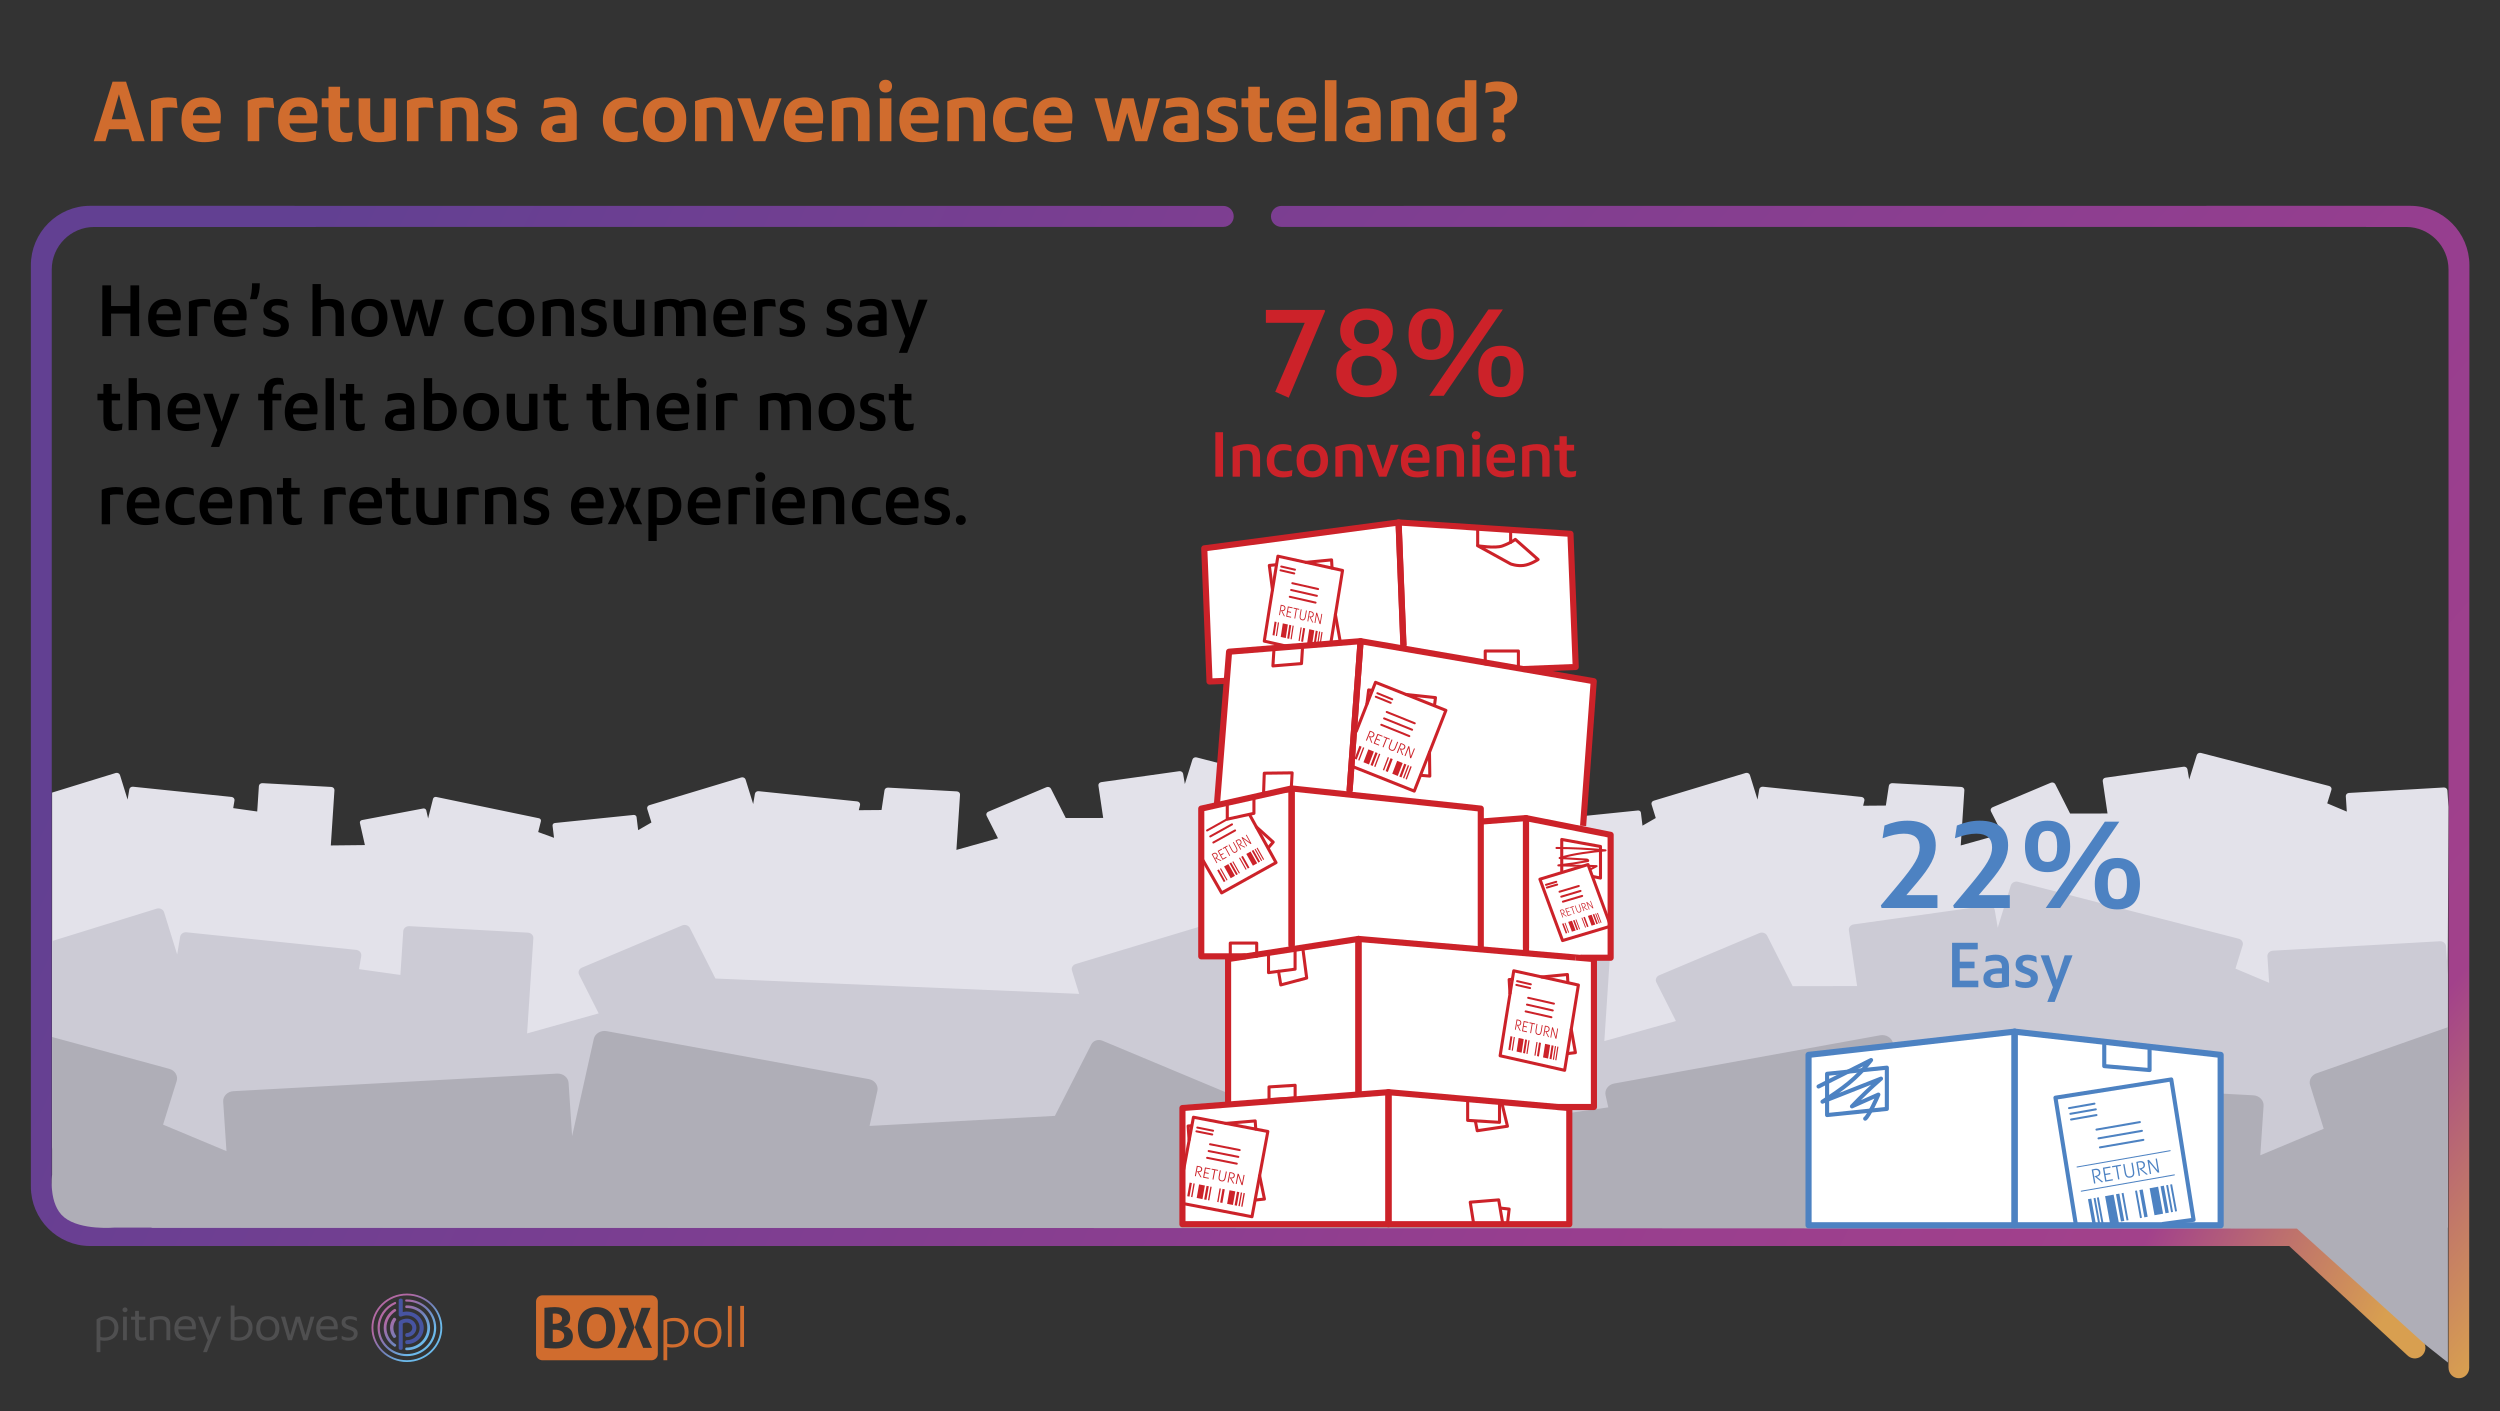 <?xml version="1.0" encoding="utf-8"?>
<!-- Generator: Adobe Illustrator 24.3.0, SVG Export Plug-In . SVG Version: 6.00 Build 0)  -->
<svg version="1.1" xmlns="http://www.w3.org/2000/svg" xmlns:xlink="http://www.w3.org/1999/xlink" x="0px" y="0px"
	 viewBox="0 0 2444.92 1380.13" style="enable-background:new 0 0 2444.92 1380.13;" xml:space="preserve">
<rect x="0" y="0" width="2444.92" height="1380.13" fill="#333333" stroke="none"/>
<style type="text/css">
	.st0{fill:url(#SVGID_1_);}
	.st1{fill:url(#SVGID_2_);}
	.st2{fill:url(#pb_outer_1_);}
	.st3{fill:#4754A1;}
	.st4{fill:#4F4F50;}
	.st5{fill:#D06C2E;}
	.st6{fill:#E3E2EA;}
	.st7{fill:#CCCBD5;}
	.st8{fill:#AFAEB7;}
	.st9{fill:#FFFFFF;}
	.st10{fill:#CC2229;}
	.st11{fill:#4D82C2;}
	.st12{fill:none;stroke:#4D82C2;stroke-width:6;stroke-linejoin:round;stroke-miterlimit:10;}
	.st13{fill:none;stroke:#CC2229;stroke-width:6;stroke-linejoin:round;stroke-miterlimit:10;}
	.st14{fill:none;stroke:#4D82C2;stroke-width:4;stroke-linecap:round;stroke-linejoin:round;stroke-miterlimit:10;}
	.st15{fill:none;stroke:#CC2229;stroke-width:3;stroke-linecap:round;stroke-linejoin:round;stroke-miterlimit:10;}
	.st16{fill:none;stroke:#CC2229;stroke-width:2;stroke-linecap:round;stroke-linejoin:round;stroke-miterlimit:10;}
	.st17{fill:none;stroke:#4D82C2;stroke-width:4;stroke-linejoin:round;stroke-miterlimit:10;}
	.st18{fill:none;stroke:#4D82C2;stroke-linecap:round;stroke-linejoin:round;stroke-miterlimit:10;}
	.st19{fill:none;stroke:#4D82C2;stroke-width:2;stroke-linecap:round;stroke-linejoin:round;stroke-miterlimit:10;}
</style>
<g id="Reference">
</g>
<g id="Frame">
	<linearGradient id="SVGID_1_" gradientUnits="userSpaceOnUse" x1="1393.303" y1="-116.857" x2="2684.852" y2="1038.352">
		<stop  offset="0" style="stop-color:#624092"/>
		<stop  offset="0.058" style="stop-color:#7B3E91"/>
		<stop  offset="0.574" style="stop-color:#973E8F"/>
		<stop  offset="0.847" style="stop-color:#A2418B"/>
		<stop  offset="1" style="stop-color:#D89F50"/>
	</linearGradient>
	<path class="st0" d="M1253.17,221.91c-5.65,0-10.22-4.6-10.22-10.27s4.58-10.27,10.22-10.27l1103.93-0.09
		c31.84,0,57.89,26.16,57.89,58.14l-0.21,1078.4l0.01-0.09c0,5.6-4.52,10.14-10.09,10.14s-10.09-4.54-10.09-10.14l-0.03-0.01
		l-0.01-1074.19c0-22.86-18.62-41.56-41.38-41.56L1253.17,221.91z"/>
	<linearGradient id="SVGID_2_" gradientUnits="userSpaceOnUse" x1="86.082" y1="445.517" x2="2240.155" y2="1479.765">
		<stop  offset="0.044" style="stop-color:#624092"/>
		<stop  offset="0.349" style="stop-color:#7B3E91"/>
		<stop  offset="0.675" style="stop-color:#973E8F"/>
		<stop  offset="0.898" style="stop-color:#A2418B"/>
		<stop  offset="1" style="stop-color:#D89F50"/>
	</linearGradient>
	<path class="st1" d="M91.99,221.98c-22.76,0-41.38,18.7-41.38,41.56v892.76c0,22.86,18.62,41.56,41.38,41.56l2149.64,0.93
		c0,0,2.84,0,4.03,0.5c1.28,0.54,3.14,2.35,3.14,2.35l119.41,108.39c4.43,3.65,5.07,10.22,1.43,14.67
		c-3.64,4.45-10.18,5.09-14.61,1.44l-113.28-104.78l-3.04-2.81h-7.41H88.08c-31.84,0-57.89-26.16-57.89-58.14V259.42
		c0-31.98,26.05-58.14,57.89-58.14l1108.24,0.09c5.65,0,10.22,4.6,10.22,10.27s-4.58,10.27-10.22,10.27L91.99,221.98z"/>
	<g id="Logo_3_">
		<g id="Symbol_3_">
			<linearGradient id="pb_outer_1_" gradientUnits="userSpaceOnUse" x1="373.843" y1="1274.476" x2="421.999" y2="1322.631">
				<stop  offset="0.2" style="stop-color:#B269A4"/>
				<stop  offset="0.5" style="stop-color:#737EB7"/>
				<stop  offset="0.8" style="stop-color:#6CBAEB"/>
			</linearGradient>
			<path id="pb_outer_3_" class="st2" d="M397.92,1265.08c-19.12,0-34.62,14.99-34.62,33.47c0,18.49,15.51,33.47,34.62,33.47
				c19.12,0,34.62-14.99,34.62-33.47C432.54,1280.07,417.04,1265.08,397.92,1265.08z M397.92,1330.24
				c-18.09,0-32.77-14.19-32.77-31.69c0-17.5,14.68-31.69,32.77-31.69c18.1,0,32.78,14.19,32.78,31.69
				C430.7,1316.05,416.02,1330.24,397.92,1330.24z M386.44,1273.21c-0.12,0-0.25,0.03-0.39,0.09
				c-10.03,4.42-16.81,14.14-16.81,25.25c0,15.29,12.87,27.73,28.68,27.73c15.82,0,28.69-12.44,28.69-27.73
				c0-15.29-12.87-27.73-28.69-27.73c-0.24,0-0.47,0-0.71,0.01c-0.57,0-0.92,0.4-0.92,1.05c0,0.65,0.35,1.05,0.91,1.05
				c0.21,0,0.43-0.01,0.71-0.01c14.63,0,26.52,11.51,26.52,25.64c0,14.15-11.9,25.64-26.52,25.64c-14.63,0-26.52-11.49-26.52-25.64
				c0-10.03,6.1-19.2,15.56-23.35c0.51-0.23,0.65-0.74,0.38-1.32C387.13,1273.45,386.82,1273.21,386.44,1273.21z M386.1,1280.03
				c-0.21,0-0.42,0.06-0.62,0.19c-6.41,4.07-10.24,10.93-10.24,18.33c0,7.41,3.83,14.26,10.24,18.33c0.2,0.13,0.41,0.19,0.62,0.19
				c0.4,0,0.78-0.24,1.08-0.68c0.45-0.66,0.38-1.29-0.17-1.68l-0.04-0.02c-5.65-3.59-9.03-9.63-9.03-16.16
				c0-6.52,3.38-12.56,9.03-16.15c0.29-0.19,0.46-0.44,0.5-0.74c0.04-0.29-0.07-0.63-0.29-0.96
				C386.88,1280.27,386.5,1280.03,386.1,1280.03z M397.44,1317.86c-0.31,0-0.58,0.11-0.78,0.29c-0.24,0.23-0.36,0.59-0.36,1.02
				c0,0.8,0.44,1.3,1.14,1.3c0.16,0.01,0.32,0.01,0.48,0.01c12.5,0,22.67-9.84,22.67-21.92s-10.17-21.92-22.67-21.92
				c-0.17,0-0.32,0-0.48,0c-0.71,0-1.14,0.5-1.14,1.31c0,0.8,0.44,1.3,1.14,1.3c0.16-0.01,0.32-0.01,0.48-0.01
				c11.01,0,19.97,8.66,19.97,19.31c0,10.65-8.96,19.31-19.97,19.31C397.76,1317.86,397.6,1317.86,397.44,1317.86z M384.54,1289.26
				c0.52-0.68,1.35-0.73,2.16-0.15c0.82,0.59,1,1.37,0.48,2.04c-1.56,2.11-2.46,4.65-2.44,7.44c-0.02,2.79,0.88,5.33,2.44,7.44
				c0.52,0.68,0.34,1.46-0.48,2.05c-0.82,0.58-1.65,0.53-2.17-0.14c-1.97-2.65-3.12-5.84-3.1-9.35
				C381.41,1295.09,382.56,1291.9,384.54,1289.26z"/>
			<path id="pb_inner_3_" class="st3" d="M397.98,1307.52c-1.06,0-1.68-0.76-1.68-1.92c0-1.16,0.62-1.92,1.68-1.92
				c2.99-0.22,5.25-2.44,5.25-5.13c0-2.83-2.52-5.14-5.63-5.14c-1.54,0-2.81,0.38-3.74,1.13v23.87c0,1.15-0.81,1.71-1.97,1.71
				c-1.19,0-1.98-0.56-1.98-1.71v-23.53c0-0.06-0.02-1.48,0.02-1.74c0.08-0.61,0.64-1.25,1.61-1.84c1.7-1.04,4.38-1.71,6.4-1.71
				c5.03-0.04,9.28,3.94,9.28,8.97C407.21,1303.39,403.19,1307.5,397.98,1307.52z M397.98,1314.51c-1.06,0-1.68-0.76-1.68-1.92
				c0-1.16,0.62-1.91,1.68-1.91c6.88-0.04,12.43-5.43,12.43-12.12c0-6.86-5.79-12.13-12.39-12.13c-3.26,0-3.24,0.48-5.77,1.13
				c-1.33,0.38-2.34-0.53-2.34-1.7v-14.26c0-1.01,0.76-1.63,1.98-1.63c1.22,0,1.97,0.62,1.97,1.63v11.55
				c1.35-0.33,2.71-0.49,4.07-0.49c6.65,0,12.6,3.85,15.17,9.73C417.66,1302.77,409.82,1314.47,397.98,1314.51z"/>
		</g>
		<path id="Wordmark_3_" class="st4" d="M334.16,1309.54c1.51,1.04,4.06,1.68,6.73,1.68c5.55,0,8.87-2.76,8.87-7.23
			c0-3.53-1.92-5.33-7.1-7c-3.45-1.08-4.9-2.12-4.9-3.74c0-2.07,1.83-3.11,4.49-3.11c2.39,0,4.67,0.58,6.72,1.81v-3.11
			c-1.35-1-4.21-1.72-6.64-1.72c-5.13,0-8.26,2.3-8.26,6.23c0,3.02,1.83,5.15,6.22,6.54c4.2,1.31,5.79,2.17,5.79,4.38
			c0,2.39-1.96,3.88-5.18,3.88c-2.57,0-5.28-0.72-6.73-1.76V1309.54z M313.15,1296.99c0.42-4.2,2.74-6.81,6.91-6.81
			c4.25,0,6.39,2.26,6.53,6.81H313.15z M329.72,1306.51c-1.88,0.91-4.86,1.53-7.75,1.53c-5.8,0-8.73-2.65-8.97-8.03h17.19
			c0.05-0.63,0.14-1.89,0.14-2.39c0-6.5-3.41-10.52-9.99-10.52c-7.39,0-11.11,5.24-11.11,12.1c0,7.72,4.2,12.01,12.28,12.01
			c3.21,0,6.29-0.55,8.21-1.63V1306.51z M300.57,1310.67l6.88-23.02h-3.69l-4.95,18.1l-5.51-18.1h-4.11l-5.46,18.31l-4.91-18.31
			h-4.02l6.86,23.02h3.88l5.7-18.28l5.46,18.28H300.57z M261.89,1308.04c-4.76,0-7.42-3.52-7.42-8.84c0-5.41,2.66-8.93,7.42-8.93
			c4.76,0,7.43,3.52,7.43,8.85C269.31,1304.53,266.6,1308.04,261.89,1308.04z M261.89,1311.22c7.57,0,11.35-5.34,11.35-12.06
			c0-6.77-3.27-12.05-11.35-12.05c-7.56,0-11.35,5.33-11.35,12.05C250.54,1305.93,253.82,1311.22,261.89,1311.22z M229.36,1291.49
			c1.68-0.86,3.41-1.22,5.64-1.22c5.14,0,8.08,3.29,8.08,8.17c0,6.18-3.51,9.61-9.62,9.61c-1.68,0-2.84-0.17-4.1-0.62V1291.49z
			 M225.62,1309.99c2.28,0.73,4.76,1.23,7.51,1.23c8.64,0,13.86-4.65,13.86-12.83c0-7.04-4.48-11.28-11.63-11.28
			c-2.09,0-4.06,0.36-6.01,1.18v-11.51h-3.74V1309.99z M202.34,1322.36l4.53-11.69l9.47-23.02h-4.1l-7.23,18.82l-7.1-18.82h-4.24
			l9.48,23.02l-4.58,11.69H202.34z M174.42,1296.99c0.42-4.2,2.76-6.81,6.91-6.81c4.25,0,6.39,2.26,6.53,6.81H174.42z
			 M190.99,1306.51c-1.87,0.91-4.85,1.53-7.75,1.53c-5.79,0-8.73-2.65-8.96-8.03h17.18c0.04-0.63,0.13-1.89,0.13-2.39
			c0-6.5-3.4-10.52-9.98-10.52c-7.38,0-11.11,5.24-11.11,12.1c0,7.72,4.19,12.01,12.28,12.01c3.22,0,6.3-0.55,8.21-1.63V1306.51z
			 M166.49,1310.67v-15.07c0-6.5-4.06-8.49-9.24-8.49c-3.5,0-7.65,0.87-10.69,1.95v21.62h3.73v-19.27c1.54-0.58,3.97-1.04,6.07-1.04
			c4.34,0,6.4,1.44,6.4,6.5v13.82H166.49z M142.97,1307.51c-1.26,0.36-2.57,0.59-4.2,0.59c-1.68,0-2.95-0.46-2.95-3.43v-13.98h6.26
			v-3.02h-6.26v-5.69h-3.68v5.69h-3.97v3.02h3.97v14.67c0,4.15,2.24,5.87,5.74,5.87c1.96,0,3.64-0.27,5.09-0.81V1307.51z
			 M122.26,1283.32c1.35,0,2.42-1.04,2.42-2.35c0-1.31-1.08-2.39-2.42-2.39c-1.41,0-2.48,1.08-2.48,2.39
			C119.78,1282.28,120.85,1283.32,122.26,1283.32z M124.08,1287.65h-3.73v23.02h3.73V1287.65z M98.16,1291.71
			c1.59-1,3.41-1.45,5.65-1.45c5.13,0,8.07,3.29,8.07,8.17c0,6.18-3.5,9.61-9.66,9.61c-1.68,0-2.85-0.17-4.06-0.62V1291.71z
			 M98.16,1322.36v-11.64c1.21,0.32,2.52,0.5,3.87,0.5c8.5,0,13.77-4.65,13.77-12.83c0-6.99-4.53-11.28-11.62-11.28
			c-3.36,0-6.86,0.99-9.75,3.34v31.91H98.16z"/>
	</g>
	<g>
		<g>
			<path class="st5" d="M542.67,1300.43h-2.09v11.77c0.96,0.22,2.25,0.33,3.27,0.33c4.62,0,7.95-2.4,7.95-6.05
				C551.81,1302.78,548.42,1300.43,542.67,1300.43z"/>
			<path class="st5" d="M583.38,1285.17c-6.14,0-9.41,4.69-9.41,13.35s3.27,13.41,9.41,13.41c6.09,0,9.41-4.74,9.41-13.41
				S589.47,1285.17,583.38,1285.17z"/>
			<path class="st5" d="M636.97,1266.78H530.59c-3.51,0-6.36,2.75-6.36,6.15v51.24c0,3.4,2.85,6.15,6.36,6.15h106.37
				c3.51,0,6.36-2.75,6.36-6.15v-51.24C643.33,1269.53,640.48,1266.78,636.97,1266.78z M543.07,1318.8c-2.48,0-6.71-0.22-10.65-0.65
				v-39.13c4.06-0.44,7.95-0.71,10.03-0.71c10.65,0,15.16,4.2,15.16,10.46c0,4.47-2.31,7.69-6.31,8.34
				c5.86,0.76,8.96,4.36,8.96,9.81C560.26,1314.49,554.23,1318.8,543.07,1318.8z M583.38,1318.8c-11.61,0-18.21-7.36-18.21-20.27
				s6.6-20.22,18.21-20.22c11.61,0,18.21,7.3,18.21,20.22S594.99,1318.8,583.38,1318.8z M612.36,1318.15h-8.62l9.08-20.11
				l-7.72-19.08h8.85l6.6,19.08L612.36,1318.15z M628.99,1318.15l-8.17-20.11l6.6-19.08h8.85l-7.72,19.08l9.08,20.11H628.99z"/>
			<path class="st5" d="M549.72,1289.59c0-3.11-2.76-5.01-7.27-5.01c-0.85,0-1.07,0-1.86,0.11v9.92h2.09
				C547.02,1294.6,549.72,1292.69,549.72,1289.59z"/>
		</g>
		<g>
			<path class="st5" d="M648.83,1330.27v-39.11c3.49-1.58,6.87-2.34,10.92-2.34c8.56,0,13.68,5.12,13.68,13.61
				c0,9.85-5.91,15.46-16.21,15.46c-1.52,0-3.1-0.22-4.67-0.54v12.94H648.83z M652.54,1314.02c1.58,0.54,3.15,0.71,5.4,0.71
				c7.49,0,11.6-4.3,11.6-12.08c0-6.75-3.94-10.67-10.86-10.67c-2.14,0-4.17,0.27-6.14,0.87V1314.02z"/>
			<path class="st5" d="M678.72,1303.35c0-8.11,4.45-14.53,13.45-14.53c9.57,0,13.45,6.42,13.45,14.58
				c0,8.11-4.45,14.48-13.45,14.48C682.6,1317.88,678.72,1311.51,678.72,1303.35z M701.74,1303.41c0-7.02-3.38-11.43-9.57-11.43
				c-6.19,0-9.57,4.41-9.57,11.37c0,7.02,3.38,11.37,9.57,11.37C698.36,1314.73,701.74,1310.37,701.74,1303.41z"/>
			<path class="st5" d="M711.87,1317.23v-40.11h3.72v40.11H711.87z"/>
			<path class="st5" d="M723.92,1317.23v-40.11h3.72v40.11H723.92z"/>
		</g>
	</g>
</g>
<g id="Chart_art__x26__text">
	<path class="st6" d="M2394.52,789.17l-1.07-16.21c-0.11-1.65-1.68-2.93-3.49-2.83l-92.74,5.35c-1.81,0.1-3.21,1.53-3.1,3.19
		l0.99,15.06l-19.15-8.07l4.11-13.28c0.49-1.59-0.53-3.27-2.28-3.72l-125.34-32.32c-1.75-0.45-3.58,0.49-4.07,2.08l-7.43,24
		l-1.7-10.07c-0.28-1.64-1.97-2.77-3.77-2.52l-76.31,10.71c-1.79,0.25-3.04,1.8-2.76,3.44l4.67,31.59l-36.59,0.07L2010,766.96
		c-0.76-1.5-2.73-2.17-4.38-1.47l-56.93,23.98c-1.65,0.69-2.38,2.49-1.61,4l11.12,21.99l-40.66,11.37l3.55-54.04
		c0.11-1.65-1.29-3.09-3.1-3.19l-67.3-3.69c-1.81-0.1-3.38,1.17-3.49,2.83l-2.89,19.07l-22.23,0.19l1.26-5.17
		c0.28-1.64-0.97-3.18-2.76-3.44l-96.33-9.99c-1.79-0.25-3.49,0.88-3.76,2.52l-1.7,10.07l-7.43-24c-0.49-1.59-2.33-2.53-4.07-2.08
		l-89.84,27.1c-1.75,0.45-2.77,2.12-2.28,3.72l4.11,13.27l-12.99,7.47l-1.55-12.76c-0.16-1.3-1.46-2.25-2.88-2.1l-76.97,7.89
		c-1.43,0.15-2.47,1.33-2.31,2.63l1.44,11.86l-15.48-5.65l0.32,2.7l-91.55-9.78v-8.72l-1.07-16.21c-0.11-1.65-1.68-2.93-3.49-2.83
		l-97.74,5.35c-1.81,0.1-3.21,1.53-3.1,3.19l0.99,15.06l-19.15-8.07l4.11-13.28c0.49-1.59-0.53-3.27-2.28-3.72l-125.34-32.32
		c-1.75-0.45-3.58,0.49-4.07,2.08l-7.43,24l-1.7-10.07c-0.28-1.64-1.97-2.77-3.76-2.52l-76.31,10.71c-1.79,0.25-3.04,1.8-2.76,3.44
		l4.67,31.59l-36.59,0.07l-14.51-28.69c-0.76-1.5-2.73-2.17-4.38-1.47l-56.93,23.98c-1.65,0.69-2.37,2.49-1.61,4l11.12,21.99
		l-40.66,11.37l3.55-54.04c0.11-1.65-1.29-3.09-3.1-3.19l-67.3-3.69c-1.81-0.1-3.38,1.17-3.49,2.83l-2.89,19.07l-22.23,0.19
		l1.26-5.17c0.28-1.64-0.97-3.18-2.76-3.44l-96.33-9.99c-1.79-0.25-3.49,0.88-3.76,2.52l-1.7,10.07l-7.43-24
		c-0.49-1.59-2.33-2.53-4.07-2.08l-89.84,27.1c-1.75,0.45-2.77,2.12-2.28,3.72l4.11,13.28l-12.99,7.47l-1.55-12.76
		c-0.16-1.3-1.46-2.25-2.88-2.1l-76.97,7.89c-1.43,0.15-2.47,1.33-2.31,2.63l1.44,11.86l-15.48-5.65l2.67-10.64
		c0.32-1.28-0.56-2.56-1.96-2.85l-100.42-20.83c-1.4-0.29-2.81,0.52-3.13,1.8l-4.82,19.23l-1.78-7.89
		c-0.29-1.28-1.68-2.12-3.08-1.85l-59.81,11.32c-1.41,0.27-2.32,1.53-2.03,2.82l4.88,21.63l-33.33,0.38l3.55-54.04
		c0.11-1.65-1.29-3.09-3.1-3.19l-67.3-3.69c-1.81-0.1-3.38,1.17-3.49,2.83l-1.64,24.88l-23.48-3.3l1.26-7.49
		c0.28-1.64-0.97-3.18-2.76-3.44l-96.33-9.99c-1.79-0.25-3.49,0.88-3.76,2.52l-1.7,10.07l-7.43-24c-0.49-1.59-2.33-2.53-4.07-2.08
		l-62.32,19.2v322.67l2342.17-5.1L2394.52,789.17z"/>
	<g>
		<path class="st7" d="M699.68,956.96l-24.98-49.4c-1.31-2.59-4.7-3.73-7.54-2.54l-98.04,41.29c-2.84,1.2-4.09,4.29-2.78,6.88
			l19.15,37.87l-70.01,19.58l6.12-93.05c0.19-2.85-2.21-5.32-5.33-5.49l-115.88-6.35c-3.12-0.17-5.83,2.02-6.01,4.87l-2.82,42.84
			l-40.44-5.67l2.17-12.9c0.48-2.82-1.66-5.48-4.76-5.92l-165.87-17.2c-3.09-0.43-6.01,1.52-6.48,4.34l-2.92,17.35l-12.79-41.32
			c-0.85-2.75-4.01-4.36-7.02-3.58L50.93,920.32v201.52l20,48.69l78.08,30h2244.93V953.3l-1.83-27.91
			c-0.19-2.85-2.89-5.04-6.02-4.87l-163.3,9.22c-3.12,0.17-5.52,2.64-5.33,5.49l1.71,25.94l-32.97-13.89l7.08-22.86
			c0.85-2.75-0.92-5.63-3.93-6.4l-215.82-55.65c-3.01-0.78-6.17,0.84-7.02,3.58l-12.79,41.32l-2.92-17.35
			c-0.48-2.82-3.39-4.77-6.48-4.34l-131.41,18.44c-3.09,0.43-5.23,3.1-4.76,5.92l8.04,54.39l-63,0.12l-24.98-49.4
			c-1.31-2.59-4.7-3.73-7.54-2.54l-98.04,41.29c-2.84,1.2-4.09,4.29-2.78,6.88l19.15,37.87l-70.01,19.58l6.12-93.05
			c0.19-2.85-2.21-5.32-5.33-5.49l-115.88-6.35c-3.12-0.17-5.83,2.02-6.02,4.87l-4.98,32.84l-38.28,0.33l2.17-8.9
			c0.48-2.82-1.66-5.48-4.76-5.92l-165.87-17.2c-3.09-0.43-6.01,1.52-6.48,4.34l-2.92,17.35l-12.79-41.32
			c-0.85-2.75-4.01-4.36-7.02-3.58l-154.7,46.66c-3.01,0.78-4.78,3.66-3.93,6.4l7.08,22.86"/>
	</g>
	<g>
		<path class="st8" d="M2393.94,1004.56l-127.36,44.74c-5.66,1.45-8.98,6.82-7.38,11.95l13.31,42.65l-62,25.91l3.21-48.39
			c0.35-5.31-4.16-9.92-10.03-10.24l-316.44-17.2c-5.87-0.32-10.96,3.77-11.31,9.08l-3.45,52.07l-21.21-95.08
			c-1.16-5.22-6.83-8.63-12.59-7.57l-260.12,47.18c-5.76,1.05-9.53,6.19-8.36,11.41l2.65,11.9l-68.2,9.74l-4.02-30.65
			c-0.27-4.03-4.13-7.13-8.58-6.89l-165.34,8.98c-4.45,0.24-7.88,3.74-7.61,7.77l5.46,61.74l-126.72-4.09l24.06-43.61
			c1.87-3.67,0.08-8.05-3.97-9.75l-139.88-58.46c-4.05-1.69-8.89-0.08-10.76,3.59l-35.64,69.94l-181.26,9.85l7.67-34.38
			c1.16-5.22-2.6-10.35-8.36-11.41l-256.4-46.9c-5.76-1.05-11.43,2.35-12.59,7.57l-21.21,95.08l-3.45-52.07
			c-0.35-5.31-5.44-9.4-11.31-9.08l-316.44,17.2c-5.87,0.32-10.38,4.93-10.03,10.24l3.21,48.39l-62-25.91l13.31-42.65
			c1.6-5.12-1.72-10.5-7.38-11.95l-114.47-31.1v134.79c0,0-3.78,28.98,11.91,41.61c16.17,13.02,49.42,9.97,49.42,9.97l2134.05,1
			l125.71,113.6l21.93,17.4V1004.56z"/>
	</g>
	<polygon class="st9" points="2171.72,1032.5 1970.26,1008.91 1768.71,1032.5 1768.71,1197.26 2171.72,1197.26 	"/>
	<polygon class="st9" points="1536.28,1197.26 1157.92,1196.51 1156.39,1083.62 1201.03,1081.53 1201.03,937.94 1174.8,935.27 
		1174.8,790.8 1190.12,786.78 1199.11,665.84 1182.88,666.48 1176.63,536.28 1367.72,510.94 1535.85,522.06 1541.01,652.28 
		1502.14,654.31 1558.62,666.19 1547.29,809.92 1575.15,816.46 1575.15,936.65 1558.81,937.94 1558.81,1082.59 1534.72,1083.62 	"/>
	<g>
		<g>
			<path class="st10" d="M1247.13,383.14l28.86-67.45h-38V303.1h57.35l0.59,1.07l-35.62,84.78L1247.13,383.14z"/>
			<path class="st10" d="M1365.99,364.14c0,15.2-11.52,24.34-29.57,24.34s-29.57-9.14-29.57-24.34c0-11.4,6.53-19.35,15.32-22.32
				c-6.65-2.85-11.52-9.14-11.52-18.29c0-12.71,9.02-21.85,25.77-21.85s25.77,9.14,25.77,21.85c0,9.14-4.87,15.44-11.52,18.29
				C1359.46,344.78,1365.99,352.74,1365.99,364.14z M1336.42,347.87c-9.5,0-14.84,5.34-14.84,14.96c0,9.26,5.34,14.25,14.84,14.25
				c9.5,0,14.84-4.99,14.84-14.25C1351.27,353.21,1345.92,347.87,1336.42,347.87z M1336.42,312.72c-7.96,0-12.23,4.99-12.23,12.11
				c0,6.89,4.04,11.64,12.23,11.64s12.23-4.75,12.23-11.64C1348.65,317.71,1344.38,312.72,1336.42,312.72z"/>
			<path class="st10" d="M1377.5,326.97c0-15.79,7.24-25.29,21.97-25.29c14.84,0,22.21,9.26,22.21,25.29
				c0,15.67-7.36,25.05-22.09,25.05C1384.75,352.03,1377.5,343,1377.5,326.97z M1408.97,326.85c0-10.33-2.38-15.2-9.38-15.2
				c-6.89,0-9.38,4.87-9.38,15.2c0,10.57,2.49,15.2,9.38,15.2C1406.36,342.05,1408.97,337.42,1408.97,326.85z M1397.81,387.06
				l57.83-84.43h14.13l-57.83,84.43H1397.81z M1445.78,363.43c0-15.79,7.24-25.29,21.97-25.29c14.84,0,22.21,9.26,22.21,25.29
				c0,15.67-7.36,25.05-22.09,25.05C1453.02,388.48,1445.78,379.46,1445.78,363.43z M1477.25,363.31c0-10.33-2.38-15.2-9.38-15.2
				c-6.89,0-9.38,4.87-9.38,15.2c0,10.57,2.49,15.2,9.38,15.2C1474.64,378.51,1477.25,373.88,1477.25,363.31z"/>
		</g>
	</g>
	<g>
		<path class="st11" d="M1840.13,887.97l-0.71-2.49l16.51-19.71c16.98-20.31,21.49-28.38,21.49-36.93c0-8.91-4.99-13.54-15.55-13.54
			c-5.7,0-12.71,1.42-20.78,4.51l1.9-12.47c7.6-3.09,14.72-4.75,22.32-4.75c17.81,0,27.79,8.19,27.79,24.22
			c0,10.92-4.51,20.07-19,37.17l-9.74,11.4h30.4v12.59H1840.13z"/>
		<path class="st11" d="M1910.9,887.97l-0.71-2.49l16.51-19.71c16.98-20.31,21.49-28.38,21.49-36.93c0-8.91-4.99-13.54-15.55-13.54
			c-5.7,0-12.71,1.42-20.78,4.51l1.9-12.47c7.6-3.09,14.72-4.75,22.32-4.75c17.81,0,27.79,8.19,27.79,24.22
			c0,10.92-4.51,20.07-19,37.17l-9.74,11.4h30.4v12.59H1910.9z"/>
		<path class="st11" d="M1980.36,827.88c0-15.79,7.24-25.29,21.97-25.29c14.84,0,22.21,9.26,22.21,25.29
			c0,15.67-7.36,25.05-22.09,25.05C1987.6,852.94,1980.36,843.92,1980.36,827.88z M2011.83,827.77c0-10.33-2.38-15.2-9.38-15.2
			c-6.89,0-9.38,4.87-9.38,15.2c0,10.57,2.49,15.2,9.38,15.2C2009.21,842.96,2011.83,838.33,2011.83,827.77z M2000.66,887.97
			l57.83-84.43h14.13l-57.83,84.43H2000.66z M2048.64,864.34c0-15.79,7.24-25.29,21.97-25.29c14.84,0,22.21,9.26,22.21,25.29
			c0,15.67-7.36,25.05-22.09,25.05C2055.88,889.39,2048.64,880.37,2048.64,864.34z M2080.1,864.22c0-10.33-2.38-15.2-9.38-15.2
			c-6.89,0-9.38,4.87-9.38,15.2c0,10.57,2.49,15.2,9.38,15.2C2077.49,879.42,2080.1,874.79,2080.1,864.22z"/>
	</g>
	<g>
		<path class="st11" d="M1909.08,965.51v-43.47h25.09v6.47h-17.59v11.97h14.45v6.47h-14.45v12.09h18.14v6.47H1909.08z"/>
		<path class="st11" d="M1964.76,964.54c-3.2,0.85-7.19,1.69-11.67,1.69c-7.92,0-13.42-2.42-13.42-9.19c0-7.19,5.8-10.16,16.2-10.16
			h1.93v-1.69c0-4.17-2.72-5.74-6.83-5.74c-2.84,0-6.65,0.6-9.37,1.27l0.6-5.5c3.2-1.03,6.71-1.57,9.67-1.57
			c8.16,0,12.88,3.75,12.88,12.09V964.54z M1957.8,952.09h-2.3c-6.53,0-8.95,1.33-8.95,4.23c0,2.72,2.42,4.23,6.89,4.23
			c1.63,0,3.02-0.18,4.35-0.48V952.09z"/>
		<path class="st11" d="M1970.92,958.2c2.66,1.45,6.29,2.36,9.85,2.36c3.57,0,5.26-1.21,5.26-3.57c0-2.36-1.45-3.2-6.59-5.02
			c-5.62-1.93-8.22-4.35-8.22-8.89c0-5.8,4.23-9.43,11.61-9.43c3.87,0,6.95,1.09,8.64,2.06l0.36,5.62
			c-1.87-0.97-5.32-2.18-8.71-2.18c-3.32,0-5.14,1.15-5.14,3.39c0,1.87,1.33,2.66,6.47,4.65c5.68,2.18,8.52,4.17,8.52,9.25
			c0,6.11-4.23,9.79-12.03,9.79c-3.75,0-7.44-0.79-9.67-2.3L1970.92,958.2z"/>
		<path class="st11" d="M2002.18,979.9l5.5-14.39l-12.03-31.2h8.1l7.68,23.94l7.8-23.94h7.62l-17.47,45.58H2002.18z"/>
	</g>
	<g>
		<g>
			<path class="st10" d="M1188.58,466.18v-43.47h7.5v43.47H1188.58z"/>
			<path class="st10" d="M1225.16,466.18v-17.17c0-6.41-1.63-8.58-6.77-8.58c-2.18,0-4.23,0.48-5.8,0.97v24.79h-7.13v-29.14
				c4.41-1.63,9.49-2.72,14.45-2.72c8.83,0,12.39,3.45,12.39,12.39v19.47H1225.16z"/>
			<path class="st10" d="M1263.42,465.45c-2.54,1.03-5.99,1.45-8.77,1.45c-10.28,0-15.84-6.05-15.84-16.08
				c0-10.22,6.29-16.5,16.08-16.5c2.6,0,5.32,0.48,7.74,1.45l0.54,5.74c-2.6-0.85-4.72-1.21-7.25-1.21c-6.53,0-9.79,3.45-9.79,10.46
				s3.2,10.16,9.98,10.16c2.66,0,5.32-0.42,7.86-1.21L1263.42,465.45z"/>
			<path class="st10" d="M1267.96,450.58c0-10.16,5.8-16.26,15.42-16.26c9.91,0,15.42,5.8,15.42,16.32
				c0,10.16-5.8,16.26-15.42,16.26C1273.46,466.9,1267.96,461.1,1267.96,450.58z M1291.47,450.64c0-6.59-2.9-10.34-8.1-10.34
				s-8.1,3.69-8.1,10.28s2.9,10.34,8.1,10.34S1291.47,457.23,1291.47,450.64z"/>
			<path class="st10" d="M1325.63,466.18v-17.17c0-6.41-1.63-8.58-6.77-8.58c-2.18,0-4.23,0.48-5.8,0.97v24.79h-7.13v-29.14
				c4.41-1.63,9.49-2.72,14.45-2.72c8.83,0,12.39,3.45,12.39,12.39v19.47H1325.63z"/>
			<path class="st10" d="M1348.66,466.18l-12.03-31.2h8.1l7.68,23.94l7.8-23.94h7.62l-11.97,31.2H1348.66z"/>
			<path class="st10" d="M1396.79,465.09c-2.96,1.15-6.77,1.81-10.58,1.81c-10.7,0-16.2-5.38-16.2-15.96
				c0-10.46,5.56-16.63,15.05-16.63c8.46,0,13,4.84,13,14.09c0,1.21-0.06,3.2-0.24,4.23h-20.8c0.18,5.56,3.57,8.46,9.97,8.46
				c3.14,0,7.19-0.67,10.1-1.63L1396.79,465.09z M1391.22,447.5c0-4.72-2.48-7.44-6.71-7.44c-4.29,0-7.01,2.6-7.44,7.44H1391.22z"/>
			<path class="st10" d="M1424.65,466.18v-17.17c0-6.41-1.63-8.58-6.77-8.58c-2.18,0-4.23,0.48-5.8,0.97v24.79h-7.13v-29.14
				c4.41-1.63,9.49-2.72,14.45-2.72c8.83,0,12.39,3.45,12.39,12.39v19.47H1424.65z"/>
			<path class="st10" d="M1443.58,429.84c-2.54,0-4.17-1.69-4.17-4.11c0-2.42,1.63-4.11,4.17-4.11s4.17,1.69,4.17,4.11
				C1447.75,428.15,1446.11,429.84,1443.58,429.84z M1440.01,466.18v-31.2h7.13v31.2H1440.01z"/>
			<path class="st10" d="M1480.45,465.09c-2.96,1.15-6.77,1.81-10.58,1.81c-10.7,0-16.2-5.38-16.2-15.96
				c0-10.46,5.56-16.63,15.05-16.63c8.46,0,13,4.84,13,14.09c0,1.21-0.06,3.2-0.24,4.23h-20.8c0.18,5.56,3.57,8.46,9.97,8.46
				c3.14,0,7.19-0.67,10.1-1.63L1480.45,465.09z M1474.89,447.5c0-4.72-2.48-7.44-6.71-7.44c-4.29,0-7.01,2.6-7.44,7.44H1474.89z"/>
			<path class="st10" d="M1508.32,466.18v-17.17c0-6.41-1.63-8.58-6.77-8.58c-2.18,0-4.23,0.48-5.8,0.97v24.79h-7.13v-29.14
				c4.41-1.63,9.49-2.72,14.45-2.72c8.83,0,12.39,3.45,12.39,12.39v19.47H1508.32z"/>
			<path class="st10" d="M1540.96,465.81c-1.51,0.6-4.11,1.09-6.71,1.09c-6.35,0-9.13-3.14-9.13-10.94V440.6h-5.08v-5.62h5.08v-8.34
				h7.13v8.34h7.19v5.62h-7.19v14.63c0,4.53,1.45,5.86,4.72,5.86c1.33,0,2.54-0.18,4.59-0.67L1540.96,465.81z"/>
		</g>
	</g>
	<g>
		<polygon class="st12" points="1970.17,1198.25 2171.72,1198.25 2171.72,1031.64 1970.17,1008.91 		"/>
		<polygon class="st12" points="1970.26,1198.25 1768.71,1198.25 1768.71,1031.64 1970.26,1008.91 		"/>
	</g>
	<g>
		<polygon class="st13" points="1357.85,1197.26 1534.72,1197.26 1534.72,1083.62 1357.85,1068.12 		"/>
		<polygon class="st13" points="1357.94,1197.26 1156.39,1197.26 1156.39,1083.62 1357.94,1068.12 		"/>
		<polyline class="st13" points="1218.29,935.27 1174.8,935.27 1174.8,790.8 1263.17,771.09 1263.17,924.88 		"/>
		<polyline class="st13" points="1448.16,926.16 1448.16,790.8 1263.17,771.09 1263.17,929.44 		"/>
		<polyline class="st13" points="1190.12,786.78 1202,637.35 1330.6,627.05 1319.85,773.31 		"/>
		<polyline class="st13" points="1548.21,807.67 1558.62,666.19 1330.6,627.05 1319.7,775.23 		"/>
		<polyline class="st13" points="1201.03,1077.89 1201.03,937.94 1328.54,918.24 1328.54,1069.26 		"/>
		<polyline class="st13" points="1541.12,936.43 1558.81,937.94 1558.81,1082.59 1523.07,1082.59 		"/>
		<polyline class="st13" points="1328.54,1070.38 1328.54,918.24 1541.12,936.43 		"/>
		<polyline class="st13" points="1545.74,936.65 1575.15,936.65 1575.15,816.46 1492.37,800.07 1492.37,932.16 		"/>
		<polyline class="st13" points="1448.16,803.48 1492.37,800.07 1492.37,927.13 		"/>
		<polyline class="st13" points="1490,654.31 1541.01,652.28 1535.85,522.06 1367.72,510.94 1372.56,632.97 		"/>
		<polyline class="st13" points="1200.73,665.78 1182.88,666.48 1177.72,536.27 1367.8,510.94 1372.58,631.34 		"/>
	</g>
	<polyline class="st14" points="2057.89,1021.44 2057.89,1042.63 2102.21,1046.49 2102.21,1025.29 	"/>
	<g>
		<polyline class="st15" points="1157.72,1143.25 1167.15,1092.6 1239.91,1106.54 1224.41,1189.93 1159.19,1177.43 		"/>
		<line class="st16" x1="1170.94" y1="1102.72" x2="1186.34" y2="1105.82"/>
		<line class="st16" x1="1170.09" y1="1106.41" x2="1185.49" y2="1109.5"/>
		<line class="st16" x1="1183.4" y1="1119.03" x2="1212.37" y2="1124.74"/>
		<line class="st16" x1="1182.05" y1="1125.68" x2="1211.02" y2="1131.39"/>
		<line class="st16" x1="1180.54" y1="1132.32" x2="1209.51" y2="1138.03"/>
		<polygon class="st10" points="1161.07,1169.83 1163.31,1170.26 1165.65,1156.97 1163.41,1156.54 		"/>
		<polygon class="st10" points="1164.82,1170.55 1166.11,1170.8 1168.45,1157.5 1167.16,1157.26 		"/>
		<polygon class="st10" points="1200.08,1177.32 1205.78,1178.42 1208.12,1165.12 1202.42,1164.03 		"/>
		<polygon class="st10" points="1207.39,1178.73 1209.63,1179.16 1211.97,1165.86 1209.73,1165.43 		"/>
		<polygon class="st10" points="1211.14,1179.45 1212.42,1179.69 1214.76,1166.4 1213.48,1166.15 		"/>
		<polygon class="st10" points="1213.84,1179.97 1215.12,1180.21 1217.46,1166.92 1216.17,1166.67 		"/>
		<polygon class="st10" points="1170.31,1171.61 1176,1172.7 1178.34,1159.4 1172.65,1158.31 		"/>
		<polygon class="st10" points="1177.61,1173.01 1179.85,1173.44 1182.19,1160.14 1179.95,1159.71 		"/>
		<polygon class="st10" points="1181.36,1173.73 1182.65,1173.98 1184.99,1160.68 1183.7,1160.43 		"/>
		<polygon class="st10" points="1190.35,1175.46 1191.64,1175.7 1193.98,1162.41 1192.69,1162.16 		"/>
		<polygon class="st10" points="1193.25,1176.01 1195.48,1176.44 1197.82,1163.14 1195.59,1162.71 		"/>
		<polyline class="st15" points="1198.71,1098.65 1227.55,1096.23 1228.07,1104.09 		"/>
		<polyline class="st15" points="1162.88,1114.63 1161.96,1101.19 1165.33,1100.97 		"/>
		<polyline class="st15" points="1231.88,1149.85 1236.58,1172.65 1228.13,1173.54 		"/>
		<g>
			<path class="st10" d="M1173.98,1151.2l-3.38-5.97l0.76,0.15c1.91,0.37,3.03-0.15,3.31-1.6c0.26-1.35-0.49-2.2-2.27-2.54
				c-0.31-0.06-0.63-0.11-1.11-0.14l-1.78,9.25l-0.96-0.18l1.93-10.04c0.92,0.08,1.5,0.16,2.14,0.28c2.43,0.47,3.42,1.7,3.06,3.57
				c-0.31,1.6-1.57,2.47-3.53,2.31l2.99,5.14L1173.98,1151.2z"/>
			<path class="st10" d="M1176.55,1151.69l1.92-10l5.35,1.03l-0.17,0.88l-4.39-0.84l-0.7,3.66l3.53,0.68l-0.17,0.88l-3.53-0.68
				l-0.71,3.71l4.52,0.87l-0.17,0.88L1176.55,1151.69z"/>
			<path class="st10" d="M1185.76,1153.46l1.75-9.12l-2.68-0.52l0.17-0.88l6.33,1.21l-0.17,0.88l-2.68-0.51l-1.75,9.12
				L1185.76,1153.46z"/>
			<path class="st10" d="M1198.86,1145.61l0.96,0.18l-1.18,6.16c-0.51,2.66-1.84,3.8-4.18,3.35c-2.34-0.45-3.15-2-2.64-4.66
				l1.18-6.16l0.96,0.18l-1.17,6.08c-0.45,2.32,0.13,3.36,1.83,3.68c1.7,0.33,2.62-0.42,3.06-2.74L1198.86,1145.61z"/>
			<path class="st10" d="M1205.9,1157.33l-3.38-5.97l0.76,0.15c1.91,0.37,3.03-0.15,3.31-1.6c0.26-1.35-0.49-2.2-2.27-2.54
				c-0.31-0.06-0.63-0.11-1.11-0.14l-1.78,9.25l-0.96-0.18l1.93-10.04c0.92,0.08,1.5,0.16,2.14,0.28c2.43,0.47,3.42,1.7,3.06,3.57
				c-0.31,1.6-1.57,2.47-3.53,2.31l2.99,5.15L1205.9,1157.33z"/>
			<path class="st10" d="M1214.18,1158.92l-3.19-9.22l-1.59,8.3l-0.93-0.18l1.92-10l1.04,0.2l3.18,9.29l1.61-8.37l0.93,0.18
				l-1.92,10L1214.18,1158.92z"/>
		</g>
	</g>
	<g>
		<polygon class="st15" points="1530.15,1046.73 1543.61,963.34 1480.4,949.4 1472.21,1000.05 1467.07,1032.5 		"/>
		<line class="st16" x1="1483.7" y1="959.52" x2="1497.07" y2="962.62"/>
		<line class="st16" x1="1482.96" y1="963.21" x2="1496.34" y2="966.3"/>
		<line class="st16" x1="1494.52" y1="975.83" x2="1519.69" y2="981.54"/>
		<line class="st16" x1="1493.35" y1="982.48" x2="1518.52" y2="988.19"/>
		<line class="st16" x1="1492.04" y1="989.12" x2="1517.21" y2="994.83"/>
		<polygon class="st10" points="1475.13,1026.63 1477.07,1027.06 1479.1,1013.77 1477.16,1013.34 		"/>
		<polygon class="st10" points="1478.38,1027.35 1479.5,1027.6 1481.53,1014.3 1480.41,1014.06 		"/>
		<polygon class="st10" points="1509.02,1034.12 1513.97,1035.22 1516,1021.92 1511.05,1020.83 		"/>
		<polygon class="st10" points="1515.37,1035.53 1517.31,1035.96 1519.34,1022.66 1517.4,1022.23 		"/>
		<polygon class="st10" points="1518.62,1036.25 1519.74,1036.49 1521.77,1023.2 1520.65,1022.95 		"/>
		<polygon class="st10" points="1520.96,1036.77 1522.08,1037.01 1524.11,1023.71 1523,1023.47 		"/>
		<polygon class="st10" points="1483.15,1028.41 1488.1,1029.5 1490.13,1016.2 1485.18,1015.11 		"/>
		<polygon class="st10" points="1489.5,1029.81 1491.44,1030.24 1493.47,1016.94 1491.53,1016.51 		"/>
		<polygon class="st10" points="1492.75,1030.53 1493.87,1030.78 1495.9,1017.48 1494.78,1017.23 		"/>
		<polygon class="st10" points="1500.56,1032.26 1501.68,1032.5 1503.71,1019.21 1502.6,1018.96 		"/>
		<polygon class="st10" points="1503.08,1032.81 1505.02,1033.24 1507.05,1019.94 1505.11,1019.51 		"/>
		<polyline class="st15" points="1507.82,955.45 1532.88,953.03 1533.33,960.89 		"/>
		<polyline class="st15" points="1476.69,971.43 1475.89,957.99 1478.82,957.77 		"/>
		<polyline class="st15" points="1536.64,1006.65 1540.72,1029.45 1533.38,1030.34 		"/>
		<g>
			<path class="st10" d="M1486.25,1008l-2.94-5.97l0.67,0.15c1.66,0.37,2.63-0.15,2.87-1.6c0.22-1.35-0.42-2.2-1.97-2.54
				c-0.27-0.06-0.55-0.11-0.97-0.14l-1.54,9.25l-0.83-0.18l1.67-10.04c0.8,0.08,1.3,0.16,1.86,0.28c2.11,0.47,2.97,1.7,2.66,3.57
				c-0.27,1.6-1.36,2.47-3.07,2.31l2.6,5.15L1486.25,1008z"/>
			<path class="st10" d="M1488.48,1008.49l1.67-10l4.65,1.03l-0.15,0.88l-3.82-0.84l-0.61,3.66l3.07,0.68l-0.15,0.88l-3.07-0.68
				l-0.62,3.71l3.93,0.87l-0.15,0.88L1488.48,1008.49z"/>
			<path class="st10" d="M1496.48,1010.26l1.52-9.12l-2.33-0.52l0.15-0.88l5.5,1.22l-0.15,0.88l-2.33-0.52l-1.52,9.12
				L1496.48,1010.26z"/>
			<path class="st10" d="M1507.86,1002.41l0.83,0.18l-1.03,6.16c-0.44,2.66-1.6,3.8-3.63,3.35c-2.03-0.45-2.74-2-2.29-4.66
				l1.03-6.16l0.83,0.18l-1.01,6.08c-0.39,2.32,0.12,3.36,1.59,3.68c1.47,0.33,2.28-0.42,2.66-2.74L1507.86,1002.41z"/>
			<path class="st10" d="M1513.97,1014.13l-2.94-5.97l0.66,0.15c1.66,0.37,2.63-0.15,2.87-1.6c0.22-1.35-0.42-2.2-1.97-2.54
				c-0.27-0.06-0.55-0.11-0.97-0.14l-1.54,9.25l-0.83-0.18l1.67-10.04c0.8,0.08,1.3,0.16,1.86,0.28c2.11,0.47,2.97,1.7,2.66,3.57
				c-0.27,1.6-1.36,2.47-3.07,2.31l2.6,5.15L1513.97,1014.13z"/>
			<path class="st10" d="M1521.17,1015.72l-2.77-9.22l-1.38,8.3l-0.81-0.18l1.67-10l0.91,0.2l2.76,9.29l1.4-8.37l0.81,0.18l-1.67,10
				L1521.17,1015.72z"/>
		</g>
	</g>
	<g>
		<polyline class="st15" points="1176.63,841.59 1194.72,873.23 1247.92,843.59 1222.01,796.66 		"/>
		<path class="st16" d="M1174.43,800.41"/>
		<path class="st16" d="M1176.1,803.7"/>
		<path class="st16" d="M1164.77,809.92"/>
		<line class="st16" x1="1180.48" y1="812.17" x2="1200.24" y2="801.12"/>
		<line class="st16" x1="1183.6" y1="818.01" x2="1204.85" y2="806.21"/>
		<line class="st16" x1="1186.62" y1="823.95" x2="1207.87" y2="812.15"/>
		
			<rect x="1193.59" y="850.75" transform="matrix(0.871 -0.491 0.491 0.871 -266.973 696.222)" class="st10" width="1.87" height="13.19"/>
		
			<rect x="1196.38" y="849.41" transform="matrix(0.871 -0.491 0.491 0.871 -266.005 697.222)" class="st10" width="1.08" height="13.19"/>
		
			<rect x="1221.89" y="834" transform="matrix(0.871 -0.491 0.491 0.871 -254.929 708.665)" class="st10" width="4.78" height="13.19"/>
		
			<rect x="1227.42" y="831.71" transform="matrix(0.871 -0.491 0.491 0.871 -253.281 710.368)" class="st10" width="1.87" height="13.19"/>
		
			<rect x="1230.2" y="830.37" transform="matrix(0.871 -0.491 0.491 0.871 -252.314 711.367)" class="st10" width="1.08" height="13.19"/>
		
			<rect x="1232.17" y="829.26" transform="matrix(0.871 -0.491 0.491 0.871 -251.516 712.191)" class="st10" width="1.08" height="13.19"/>
		
			<rect x="1200.15" y="846.25" transform="matrix(0.871 -0.491 0.491 0.871 -263.731 699.571)" class="st10" width="4.78" height="13.19"/>
		
			<rect x="1205.67" y="843.95" transform="matrix(0.871 -0.491 0.491 0.871 -262.083 701.274)" class="st10" width="1.87" height="13.19"/>
		
			<rect x="1208.46" y="842.61" transform="matrix(0.871 -0.491 0.491 0.871 -261.116 702.273)" class="st10" width="1.08" height="13.19"/>
		
			<rect x="1215.02" y="838.91" transform="matrix(0.871 -0.491 0.491 0.871 -258.458 705.019)" class="st10" width="1.08" height="13.19"/>
		
			<rect x="1217.09" y="837.53" transform="matrix(0.871 -0.491 0.491 0.871 -257.461 706.049)" class="st10" width="1.87" height="13.19"/>
		<path class="st15" d="M1199.11,775.78"/>
		<path class="st15" d="M1165.22,820.25"/>
		<polyline class="st15" points="1228.68,808.71 1245.14,823.56 1240.46,828.96 		"/>
		<g>
			<path class="st10" d="M1193.75,841.96l-5.63-2.69l0.56-0.31c1.39-0.78,1.77-1.81,1.08-3.07c-0.64-1.18-1.61-1.41-2.91-0.68
				c-0.22,0.12-0.45,0.27-0.77,0.51l4.41,8.08l-0.7,0.39l-4.79-8.77c0.61-0.46,1.02-0.71,1.48-0.98c1.78-1,3.12-0.61,4.01,1.03
				c0.76,1.4,0.5,2.77-0.8,3.74l4.9,2.27L1193.75,841.96z"/>
			<path class="st10" d="M1195.62,840.91l-4.77-8.74l3.91-2.2l0.42,0.77l-3.21,1.81l1.74,3.2l2.58-1.45l0.42,0.77l-2.58,1.45
				l1.77,3.24l3.3-1.86l0.42,0.76L1195.62,840.91z"/>
			<path class="st10" d="M1202.35,837.12l-4.35-7.97l-1.96,1.1l-0.42-0.77l4.62-2.6l0.42,0.77l-1.96,1.1l4.35,7.97L1202.35,837.12z"
				/>
			<path class="st10" d="M1205.75,823.79l0.7-0.39l2.94,5.38c1.27,2.32,1.13,3.94-0.58,4.9c-1.71,0.96-3.13,0.22-4.4-2.1l-2.94-5.38
				l0.7-0.39l2.9,5.31c1.11,2.03,2.08,2.5,3.32,1.8c1.24-0.7,1.36-1.78,0.26-3.81L1205.75,823.79z"/>
			<path class="st10" d="M1217.06,828.84l-5.63-2.69l0.56-0.31c1.39-0.78,1.77-1.81,1.08-3.07c-0.64-1.18-1.61-1.41-2.91-0.68
				c-0.22,0.12-0.45,0.27-0.77,0.51l4.41,8.08l-0.7,0.39l-4.79-8.77c0.61-0.46,1.02-0.72,1.48-0.98c1.78-1,3.12-0.61,4.01,1.03
				c0.76,1.4,0.5,2.77-0.8,3.74l4.9,2.27L1217.06,828.84z"/>
			<path class="st10" d="M1223.11,825.43l-7.45-5.29l3.96,7.25l-0.68,0.38l-4.77-8.73l0.76-0.43l7.48,5.35l-3.99-7.31l0.68-0.38
				l4.77,8.73L1223.11,825.43z"/>
		</g>
	</g>
	<polyline class="st15" points="1558.17,857.28 1565.23,858.72 1565.23,827.81 1527.33,820.97 1527.33,851.88 	"/>
	<path class="st16" d="M1554.47,846.81c1.72,0.03,5.2,0.21,6.92,0.24c-1.49,0.69-4.61,2.55-6.12,3.21"/>
	<path class="st16" d="M1522.2,829.28c16,0.07,32,0.85,47.93,2.34c-15.1,1.58-30.3,3.18-44.86,7.49c8.8,0.5,17.59,1.01,26.39,1.51
		c0.85,0.05,2.03,0.8,1.44,1.42c-9.64,1.79-19.34,3.22-29.09,4.28c10.74,0.21,14,0.27,24.74,0.48"/>
	<g>
		<polygon class="st15" points="1575.22,905.75 1553.04,845.51 1505.98,859.83 1519.44,896.43 1528.13,919.84 		"/>
		<line class="st16" x1="1511.94" y1="865.31" x2="1521.95" y2="862.38"/>
		<line class="st16" x1="1512.82" y1="868.02" x2="1522.83" y2="865.09"/>
		<line class="st16" x1="1525.18" y1="872.08" x2="1543.98" y2="866.47"/>
		<line class="st16" x1="1526.88" y1="876.92" x2="1545.68" y2="871.31"/>
		<line class="st16" x1="1528.49" y1="881.81" x2="1547.29" y2="876.2"/>
		<polygon class="st10" points="1531.28,912.95 1532.73,912.51 1529.11,902.95 1527.67,903.39 		"/>
		<polygon class="st10" points="1533.7,912.22 1534.54,911.96 1530.92,902.4 1530.09,902.65 		"/>
		<polygon class="st10" points="1556.52,905.28 1560.2,904.16 1556.59,894.59 1552.91,895.71 		"/>
		<polygon class="st10" points="1561.24,903.84 1562.69,903.4 1559.08,893.84 1557.63,894.28 		"/>
		<polygon class="st10" points="1563.67,903.1 1564.5,902.85 1560.89,893.29 1560.06,893.54 		"/>
		<polygon class="st10" points="1565.41,902.57 1566.25,902.32 1562.63,892.76 1561.8,893.01 		"/>
		<polygon class="st10" points="1537.25,911.14 1540.94,910.02 1537.33,900.45 1533.64,901.57 		"/>
		<polygon class="st10" points="1541.98,909.7 1543.43,909.26 1539.81,899.7 1538.37,900.14 		"/>
		<polygon class="st10" points="1544.4,908.96 1545.24,908.71 1541.62,899.15 1540.79,899.4 		"/>
		<polygon class="st10" points="1550.22,907.19 1551.05,906.94 1547.44,897.38 1546.61,897.63 		"/>
		<polygon class="st10" points="1552.1,906.62 1553.54,906.18 1549.93,896.62 1548.48,897.06 		"/>
		<g>
			<path class="st10" d="M1531.64,896.3l-4.17-2.86l0.5-0.15c1.23-0.37,1.68-1.08,1.3-2.13c-0.35-0.98-1.1-1.3-2.25-0.95
				c-0.2,0.06-0.4,0.13-0.69,0.27l2.42,6.7l-0.62,0.19l-2.63-7.27c0.56-0.25,0.92-0.38,1.33-0.51c1.57-0.48,2.6,0.01,3.09,1.37
				c0.42,1.16,0.02,2.14-1.17,2.67l3.64,2.44L1531.64,896.3z"/>
			<path class="st10" d="M1533.3,895.8l-2.62-7.24l3.46-1.05l0.23,0.63l-2.84,0.86l0.96,2.65l2.29-0.69l0.23,0.63l-2.28,0.69
				l0.97,2.69l2.92-0.89l0.23,0.63L1533.3,895.8z"/>
			<path class="st10" d="M1539.26,893.99l-2.39-6.61l-1.74,0.53l-0.23-0.63l4.09-1.24l0.23,0.63l-1.74,0.53l2.39,6.61
				L1539.26,893.99z"/>
			<path class="st10" d="M1543.87,884.55l0.62-0.19l1.62,4.46c0.7,1.92,0.36,3.11-1.15,3.57c-1.51,0.46-2.56-0.31-3.25-2.23
				l-1.62-4.46l0.62-0.19l1.59,4.4c0.61,1.68,1.33,2.18,2.43,1.85c1.1-0.33,1.35-1.13,0.74-2.81L1543.87,884.55z"/>
			<path class="st10" d="M1552.29,890.03l-4.17-2.86l0.5-0.15c1.23-0.38,1.68-1.08,1.3-2.13c-0.35-0.98-1.1-1.3-2.25-0.95
				c-0.2,0.06-0.4,0.13-0.69,0.27l2.43,6.7l-0.62,0.19l-2.63-7.27c0.56-0.25,0.92-0.38,1.33-0.51c1.57-0.48,2.6,0.01,3.09,1.37
				c0.42,1.16,0.02,2.14-1.17,2.67l3.64,2.44L1552.29,890.03z"/>
			<path class="st10" d="M1557.65,888.4l-5.27-5.07l2.18,6.01l-0.6,0.18l-2.62-7.24l0.67-0.21l5.29,5.12l-2.2-6.06l0.6-0.18
				l2.62,7.24L1557.65,888.4z"/>
		</g>
	</g>
	<g>
		<polyline class="st15" points="1326.4,715.24 1345.21,667.28 1414.04,694.7 1383.1,773.67 1321.4,749.09 		"/>
		<line class="st16" x1="1347.03" y1="677.94" x2="1361.56" y2="683.89"/>
		<line class="st16" x1="1345.5" y1="681.4" x2="1360.04" y2="687.34"/>
		<line class="st16" x1="1356.19" y1="696.3" x2="1383.56" y2="707.37"/>
		<line class="st16" x1="1353.61" y1="702.58" x2="1380.98" y2="713.65"/>
		<line class="st16" x1="1350.87" y1="708.82" x2="1378.25" y2="719.89"/>
		<polygon class="st10" points="1324.68,741.99 1326.8,742.83 1331.6,730.21 1329.49,729.37 		"/>
		<polygon class="st10" points="1328.23,743.4 1329.44,743.88 1334.25,731.27 1333.03,730.78 		"/>
		<polygon class="st10" points="1361.58,756.7 1366.97,758.85 1371.78,746.23 1366.39,744.08 		"/>
		<polygon class="st10" points="1368.49,759.45 1370.61,760.3 1375.41,747.68 1373.3,746.84 		"/>
		<polygon class="st10" points="1372.04,760.87 1373.25,761.35 1378.06,748.74 1376.84,748.25 		"/>
		<polygon class="st10" points="1374.59,761.89 1375.81,762.37 1380.61,749.75 1379.39,749.27 		"/>
		<polygon class="st10" points="1333.42,745.47 1338.8,747.62 1343.61,735 1338.22,732.85 		"/>
		<polygon class="st10" points="1340.33,748.22 1342.44,749.07 1347.25,736.45 1345.13,735.61 		"/>
		<polygon class="st10" points="1343.87,749.64 1345.09,750.12 1349.89,737.5 1348.67,737.02 		"/>
		<polygon class="st10" points="1352.38,753.03 1353.59,753.51 1358.4,740.9 1357.18,740.41 		"/>
		<polygon class="st10" points="1355.12,754.12 1357.23,754.96 1362.04,742.35 1359.92,741.5 		"/>
		<polyline class="st15" points="1375.07,679.17 1403.85,682.24 1402.87,690.05 		"/>
		<polyline class="st15" points="1336.86,688.11 1338.49,674.74 1341.85,675.16 		"/>
		<polyline class="st15" points="1397.99,735.71 1398.3,758.99 1389.83,758.27 		"/>
		<g>
			<path class="st10" d="M1340.95,726.12l-2.19-6.5l0.72,0.29c1.8,0.72,3,0.42,3.55-0.95c0.51-1.28-0.06-2.25-1.75-2.92
				c-0.29-0.12-0.6-0.22-1.07-0.35l-3.49,8.75l-0.91-0.36l3.79-9.5c0.89,0.25,1.44,0.44,2.05,0.68c2.3,0.92,3.04,2.31,2.33,4.09
				c-0.6,1.51-2.01,2.13-3.9,1.6l1.97,5.62L1340.95,726.12z"/>
			<path class="st10" d="M1343.38,727.09l3.77-9.46l5.06,2.02l-0.33,0.83l-4.16-1.66l-1.38,3.46l3.34,1.33l-0.33,0.83l-3.34-1.33
				l-1.4,3.51l4.27,1.7l-0.33,0.83L1343.38,727.09z"/>
			<path class="st10" d="M1352.09,730.56l3.44-8.63l-2.54-1.01l0.33-0.83l5.98,2.39l-0.33,0.83l-2.54-1.01l-3.44,8.63
				L1352.09,730.56z"/>
			<path class="st10" d="M1366.44,725.32l0.91,0.36l-2.32,5.83c-1,2.51-2.52,3.38-4.73,2.5c-2.21-0.88-2.71-2.56-1.71-5.07
				l2.32-5.83l0.91,0.36l-2.29,5.75c-0.88,2.2-0.5,3.32,1.1,3.96c1.6,0.64,2.65,0.08,3.53-2.12L1366.44,725.32z"/>
			<path class="st10" d="M1371.14,738.16l-2.19-6.5l0.72,0.29c1.8,0.72,3,0.42,3.55-0.95c0.51-1.28-0.06-2.25-1.75-2.92
				c-0.29-0.12-0.6-0.22-1.06-0.35l-3.49,8.75l-0.91-0.36l3.79-9.5c0.89,0.25,1.44,0.44,2.05,0.68c2.3,0.92,3.04,2.31,2.33,4.09
				c-0.6,1.51-2.01,2.13-3.9,1.6l1.97,5.62L1371.14,738.16z"/>
			<path class="st10" d="M1378.98,741.28l-1.39-9.66l-3.13,7.85l-0.88-0.35l3.77-9.46l0.98,0.39l1.37,9.72l3.16-7.92l0.88,0.35
				l-3.77,9.46L1378.98,741.28z"/>
		</g>
	</g>
	<g>
		<polyline class="st15" points="1301.83,626.86 1312.96,557.87 1249.75,543.92 1241.56,594.57 1236.42,627.02 1257.75,631.84 		"/>
		<line class="st16" x1="1253.05" y1="554.05" x2="1266.42" y2="557.14"/>
		<line class="st16" x1="1252.31" y1="557.73" x2="1265.69" y2="560.82"/>
		<line class="st16" x1="1263.87" y1="570.35" x2="1289.04" y2="576.06"/>
		<line class="st16" x1="1262.7" y1="577" x2="1287.87" y2="582.71"/>
		<line class="st16" x1="1261.38" y1="583.64" x2="1286.55" y2="589.35"/>
		<polygon class="st10" points="1244.47,621.15 1246.42,621.58 1248.45,608.29 1246.51,607.86 		"/>
		<polygon class="st10" points="1247.73,621.87 1248.85,622.12 1250.88,608.82 1249.76,608.58 		"/>
		<polygon class="st10" points="1278.37,628.65 1283.32,629.74 1285.35,616.44 1280.4,615.35 		"/>
		<polygon class="st10" points="1284.71,630.05 1286.66,630.48 1288.69,617.18 1286.75,616.75 		"/>
		<polygon class="st10" points="1287.97,630.77 1289.09,631.02 1291.12,617.72 1290,617.47 		"/>
		<polygon class="st10" points="1290.31,631.29 1291.43,631.53 1293.46,618.24 1292.34,617.99 		"/>
		<polygon class="st10" points="1252.5,622.93 1257.45,624.02 1259.48,610.72 1254.53,609.63 		"/>
		<polygon class="st10" points="1258.84,624.33 1260.79,624.76 1262.82,611.46 1260.88,611.03 		"/>
		<polygon class="st10" points="1262.1,625.05 1263.22,625.3 1265.25,612 1264.13,611.75 		"/>
		<polygon class="st10" points="1269.91,626.78 1271.03,627.02 1273.06,613.73 1271.94,613.48 		"/>
		<polygon class="st10" points="1272.43,627.33 1274.37,627.76 1276.4,614.47 1274.46,614.04 		"/>
		<polyline class="st15" points="1277.17,549.97 1302.23,547.55 1302.67,555.41 		"/>
		<polyline class="st15" points="1244.47,577 1241.34,552.98 1248.17,552.29 		"/>
		<line class="st15" x1="1305.99" y1="601.17" x2="1310.5" y2="626.37"/>
		<g>
			<path class="st10" d="M1255.6,602.52l-2.94-5.97l0.67,0.15c1.65,0.37,2.63-0.15,2.87-1.6c0.22-1.35-0.42-2.2-1.97-2.54
				c-0.27-0.06-0.55-0.11-0.97-0.14l-1.54,9.25l-0.83-0.18l1.67-10.04c0.8,0.08,1.3,0.16,1.86,0.28c2.11,0.47,2.97,1.7,2.66,3.57
				c-0.27,1.6-1.36,2.47-3.07,2.31l2.6,5.15L1255.6,602.52z"/>
			<path class="st10" d="M1257.83,603.02l1.67-10l4.65,1.03l-0.15,0.88l-3.82-0.84l-0.61,3.66l3.07,0.68l-0.15,0.88l-3.07-0.68
				l-0.62,3.71l3.93,0.87l-0.15,0.88L1257.83,603.02z"/>
			<path class="st10" d="M1265.83,604.78l1.52-9.12l-2.33-0.51l0.15-0.88l5.5,1.22l-0.15,0.88l-2.33-0.52l-1.52,9.12L1265.83,604.78
				z"/>
			<path class="st10" d="M1277.21,596.93l0.83,0.18l-1.03,6.16c-0.44,2.66-1.6,3.8-3.63,3.35c-2.03-0.45-2.74-2-2.29-4.66l1.03-6.16
				l0.83,0.18l-1.01,6.08c-0.39,2.32,0.12,3.36,1.59,3.68c1.47,0.33,2.28-0.42,2.66-2.74L1277.21,596.93z"/>
			<path class="st10" d="M1283.32,608.65l-2.94-5.97l0.66,0.15c1.65,0.37,2.63-0.16,2.87-1.6c0.22-1.35-0.42-2.2-1.97-2.54
				c-0.27-0.06-0.55-0.11-0.97-0.14l-1.54,9.25l-0.83-0.18l1.67-10.04c0.8,0.08,1.3,0.16,1.86,0.28c2.11,0.47,2.97,1.7,2.66,3.57
				c-0.27,1.6-1.36,2.47-3.07,2.31l2.6,5.15L1283.32,608.65z"/>
			<path class="st10" d="M1290.52,610.24l-2.77-9.22l-1.38,8.3l-0.81-0.18l1.67-10l0.91,0.2l2.76,9.29l1.4-8.37l0.81,0.18l-1.67,10
				L1290.52,610.24z"/>
		</g>
	</g>
	<polyline class="st17" points="2029.95,1196.51 2010.16,1073.5 2123.42,1055.67 2145.25,1192.94 2114.41,1197.11 	"/>
	<line class="st18" x1="2035.42" y1="1164.94" x2="2126.45" y2="1149.01"/>
	<line class="st19" x1="2023.46" y1="1083.71" x2="2048.3" y2="1079.34"/>
	<line class="st19" x1="2024.77" y1="1089.27" x2="2049.61" y2="1084.91"/>
	<line class="st19" x1="2025.44" y1="1094.86" x2="2050.28" y2="1090.49"/>
	<line class="st19" x1="2050.29" y1="1104.71" x2="2092.73" y2="1097.36"/>
	<line class="st19" x1="2052.28" y1="1113.27" x2="2094.72" y2="1105.92"/>
	<line class="st19" x1="2053.7" y1="1122.1" x2="2096.14" y2="1114.76"/>
	<polygon class="st11" points="2055.52,1197.93 2057.4,1197.6 2052.56,1170.89 2050.68,1171.23 	"/>
	<polygon class="st11" points="2107.03,1188.44 2115.41,1186.96 2110.57,1160.56 2102.24,1162.05 	"/>
	<polygon class="st11" points="2117.77,1186.54 2121.04,1185.96 2116.2,1159.56 2112.93,1160.15 	"/>
	<polygon class="st11" points="2123.24,1185.56 2125.13,1185.23 2120.29,1158.84 2118.41,1159.17 	"/>
	<polygon class="st11" points="2127.19,1184.86 2129.07,1184.53 2124.23,1158.13 2122.35,1158.47 	"/>
	<polygon class="st11" points="2063.54,1196.51 2072.24,1196.15 2067.03,1168.32 2058.7,1169.8 	"/>
	<polygon class="st11" points="2074.23,1194.6 2077.5,1194.02 2072.65,1167.32 2069.38,1167.9 	"/>
	<polygon class="st11" points="2079.71,1193.63 2081.59,1193.29 2076.74,1166.59 2074.86,1166.92 	"/>
	<polygon class="st11" points="2092.86,1191.29 2094.74,1190.95 2089.9,1164.25 2088.01,1164.58 	"/>
	<polygon class="st11" points="2097.09,1190.53 2100.36,1189.95 2095.52,1163.25 2092.25,1163.83 	"/>
	<polygon class="st11" points="2046.8,1199.49 2050.07,1198.91 2045.22,1172.2 2041.95,1172.78 	"/>
	<polygon class="st11" points="2052.27,1198.51 2054.16,1198.18 2049.31,1171.47 2047.43,1171.81 	"/>
	<g>
		<path class="st11" d="M2055.35,1156.25l-7.17-5.99l1.04-0.18c2.6-0.45,3.79-1.64,3.45-3.62c-0.32-1.84-1.67-2.57-4.1-2.15
			c-0.42,0.07-0.85,0.17-1.48,0.35l2.16,12.63l-1.31,0.22l-2.35-13.71c1.21-0.34,1.98-0.52,2.86-0.67c3.32-0.57,5.17,0.52,5.61,3.09
			c0.37,2.18-0.82,3.89-3.39,4.63l6.27,5.12L2055.35,1156.25z"/>
		<path class="st11" d="M2058.87,1155.65l-2.34-13.66l7.31-1.25l0.21,1.2l-6,1.03l0.86,5l4.83-0.83l0.21,1.2l-4.83,0.83l0.87,5.07
			l6.17-1.06l0.21,1.2L2058.87,1155.65z"/>
		<path class="st11" d="M2071.45,1153.5l-2.13-12.46l-3.67,0.63l-0.21-1.2l8.64-1.48l0.21,1.2l-3.67,0.63l2.13,12.46L2071.45,1153.5
			z"/>
		<path class="st11" d="M2084.38,1137.22l1.31-0.22l1.44,8.42c0.62,3.63-0.53,5.72-3.72,6.27c-3.19,0.55-4.97-1.04-5.59-4.67
			l-1.44-8.42l1.31-0.22l1.42,8.3c0.54,3.17,1.78,4.21,4.09,3.82c2.32-0.4,3.13-1.79,2.59-4.96L2084.38,1137.22z"/>
		<path class="st11" d="M2098.96,1148.79l-7.16-5.99l1.04-0.18c2.6-0.45,3.79-1.64,3.45-3.62c-0.32-1.84-1.67-2.57-4.1-2.15
			c-0.42,0.07-0.85,0.17-1.48,0.35l2.16,12.63l-1.31,0.22l-2.35-13.71c1.21-0.34,1.98-0.52,2.86-0.67c3.32-0.57,5.17,0.52,5.61,3.09
			c0.37,2.18-0.82,3.89-3.39,4.63l6.27,5.12L2098.96,1148.79z"/>
		<path class="st11" d="M2110.29,1146.85l-8.48-10.22l1.94,11.34l-1.27,0.22l-2.34-13.66l1.42-0.24l8.49,10.32l-1.96-11.44
			l1.27-0.22l2.34,13.66L2110.29,1146.85z"/>
	</g>
	<line class="st18" x1="2031.32" y1="1141.28" x2="2122.35" y2="1125.34"/>
	<polygon class="st14" points="1845.28,1084.48 1786.83,1090.49 1786.83,1050.15 1845.28,1044.14 	"/>
	<path class="st14" d="M1778.48,1062.55c18.73-9.24,32.65-16.64,51.39-25.88c-14.23,18.4-27.99,28.09-47.51,40.74
		c19.07-7.51,38.14-15.02,57.21-22.54c-9.87,8.61-19.36,17.67-28.41,27.13c8.61-3.84,17.22-7.68,25.82-11.52
		c-1.32,3.32-9.44,21.13-12.88,23.54"/>
	<polygon class="st15" points="1466.47,1097.61 1435.32,1095.69 1435.32,1075.13 1466.47,1078.03 	"/>
	<polygon class="st15" points="1266.55,947.8 1240.57,951.21 1240.57,931.83 1266.55,928.41 	"/>
	<polyline class="st15" points="1274.19,928.06 1277.9,956.49 1252.57,963.23 1250.36,949.93 	"/>
	<polygon class="st15" points="1266.6,1073.8 1241.07,1075.4 1241.07,1062.98 1266.6,1061.37 	"/>
	<polyline class="st15" points="1445.12,533.23 1445.12,532.64 1445.12,517.01 1477.36,517.01 1477.36,530.42 	"/>
	<path class="st15" d="M1445.12,533.71l32.24,17.77c0,0,5.87,2.35,12.72,1.49c6.85-0.86,14.13-5.78,14.13-5.78l-22.28-19.71
		c0,0-4.13,3.35-12.62,6.44C1462.25,536.49,1445.12,533.71,1445.12,533.71z"/>
	<polygon class="st15" points="1484.94,652.71 1452.5,649.29 1452.5,636.65 1484.94,636.65 	"/>
	<polygon class="st15" points="1272.83,648.97 1244.86,651.25 1246,633.27 1273.97,630.98 	"/>
	<polygon class="st15" points="1262.7,773.15 1235.72,775.78 1236.42,756.16 1263.67,755.82 	"/>
	<polygon class="st15" points="1226.3,795.42 1200.24,801.12 1200.24,785.13 1226.3,779.42 	"/>
	<rect x="1203.18" y="922.31" class="st15" width="25.83" height="12.96"/>
	<polyline class="st15" points="1442.98,1097.02 1444.69,1105.82 1474.24,1101.42 1468.95,1079.46 	"/>
	<polyline class="st15" points="1441.26,1197.26 1437.84,1175.7 1465.67,1173.44 1469.53,1196.07 	"/>
	<polyline class="st15" points="1468.24,1181.57 1475.89,1182.42 1474.24,1196.8 	"/>
</g>
<g id="Headline_text">
	<g>
		<path class="st5" d="M129.01,138.06l-3.24-11.65h-19.26l-3.32,11.65H91.7l18.37-58.18h13.19l18.21,58.18H129.01z M116.3,92.18
			l-7.04,24.44h13.76L116.3,92.18z"/>
		<path class="st5" d="M147.7,138.06V98.5c4.94-2.1,10.52-3.24,16.59-3.24c2.75,0,5.66,0.24,8.25,0.81l1.05,9.63
			c-2.83-0.4-5.26-0.65-7.93-0.65c-2.35,0-4.61,0.16-6.64,0.57v32.45H147.7z"/>
		<path class="st5" d="M214.29,136.61c-4.05,1.54-9.22,2.43-14.48,2.43c-14.89,0-22.33-7.12-22.33-21.36
			c0-14.32,7.53-22.41,20.55-22.41c11.73,0,17.96,6.47,17.96,18.93c0,2.02-0.16,5.02-0.4,6.47h-27.03c0.4,6.07,4.69,9.22,12.54,9.22
			c4.21,0,10.2-0.89,13.76-2.02L214.29,136.61z M205.23,112.66c0-5.42-2.91-8.42-8.09-8.42c-5.02,0-8.01,2.83-8.5,8.42H205.23z"/>
		<path class="st5" d="M242.21,138.06V98.5c4.94-2.1,10.52-3.24,16.59-3.24c2.75,0,5.66,0.24,8.25,0.81l1.05,9.63
			c-2.83-0.4-5.26-0.65-7.93-0.65c-2.35,0-4.61,0.16-6.64,0.57v32.45H242.21z"/>
		<path class="st5" d="M308.81,136.61c-4.05,1.54-9.22,2.43-14.48,2.43c-14.89,0-22.33-7.12-22.33-21.36
			c0-14.32,7.53-22.41,20.55-22.41c11.73,0,17.96,6.47,17.96,18.93c0,2.02-0.16,5.02-0.4,6.47h-27.03c0.4,6.07,4.69,9.22,12.54,9.22
			c4.21,0,10.2-0.89,13.76-2.02L308.81,136.61z M299.74,112.66c0-5.42-2.91-8.42-8.09-8.42c-5.02,0-8.01,2.83-8.5,8.42H299.74z"/>
		<path class="st5" d="M343.92,137.58c-1.86,0.81-5.75,1.46-9.31,1.46c-9.55,0-13.35-4.61-13.35-16.34v-17.8h-6.64v-8.74h6.64V84.82
			h11.33v11.33h8.98v8.74h-8.98v16.51c0,6.39,1.86,8.58,6.8,8.58c1.29,0,2.59-0.16,5.58-0.81L343.92,137.58z"/>
		<path class="st5" d="M375.81,96.15h11.33v40.3c-4.53,1.46-10.11,2.59-16.35,2.59c-14.32,0-20.07-5.99-20.07-20.31V96.15h11.33
			v22.25c0,8.17,2.43,11.17,9.06,11.17c1.54,0,3.32-0.16,4.69-0.57V96.15z"/>
		<path class="st5" d="M397.98,138.06V98.5c4.94-2.1,10.52-3.24,16.59-3.24c2.75,0,5.66,0.24,8.25,0.81l1.05,9.63
			c-2.83-0.4-5.26-0.65-7.93-0.65c-2.35,0-4.61,0.16-6.64,0.57v32.45H397.98z"/>
		<path class="st5" d="M456.4,138.06v-22.09c0-8.33-1.94-11.08-8.01-11.08c-2.1,0-4.37,0.4-6.23,0.89v32.29h-11.33V98.9
			c6.31-2.27,13.27-3.64,19.99-3.64c12.46,0,16.91,4.69,16.91,17.24v25.57H456.4z"/>
		<path class="st5" d="M475.42,126.98c3.97,2.02,8.66,3.16,13.43,3.16c4.45,0,6.23-0.97,6.23-3.56c0-2.67-1.78-3.48-8.33-5.83
			c-7.36-2.67-11-5.83-11-12.22c0-8.17,5.83-13.27,16.26-13.27c5.58,0,9.47,1.46,11.65,2.59l0.57,8.66
			c-2.02-0.81-6.8-2.75-11.41-2.75c-4.21,0-6.47,1.38-6.47,3.88c0,2.18,1.7,2.91,8.74,5.83S506,118.8,506,125.76
			c0,8.33-5.66,13.27-16.51,13.27c-5.18,0-10.36-1.13-13.59-3.16L475.42,126.98z"/>
		<path class="st5" d="M564.02,136.53c-3.8,1.21-9.47,2.51-16.51,2.51c-10.6,0-18.37-2.91-18.37-12.54
			c0-10.28,8.98-13.92,22.01-13.92h1.78v-1.62c0-5.1-3.8-6.63-8.82-6.63c-3.8,0-8.98,0.89-12.62,1.7l0.89-8.42
			c4.69-1.62,9.47-2.35,13.59-2.35c11.09,0,18.04,5.18,18.04,16.99V136.53z M552.94,120.58h-2.19c-7.85,0-10.68,1.29-10.68,4.61
			c0,3.16,2.59,4.94,8.09,4.94c1.7,0,3.48-0.16,4.77-0.49V120.58z"/>
		<path class="st5" d="M623.09,137.01c-3.56,1.46-8.42,2.02-12.06,2.02c-13.84,0-21.44-8.25-21.44-21.44
			c0-13.92,8.5-22.33,21.77-22.33c3.64,0,7.28,0.65,10.68,2.1l0.81,8.98c-3.56-1.13-6.39-1.7-9.47-1.7
			c-8.25,0-12.14,3.96-12.14,12.79c0,8.74,3.8,12.22,12.46,12.22c3.48,0,6.96-0.57,10.36-1.62L623.09,137.01z"/>
		<path class="st5" d="M628.76,117.11c0-13.76,7.85-21.85,21.2-21.85c13.76,0,21.2,7.61,21.2,21.85c0,13.84-7.85,21.93-21.2,21.93
			C636.2,139.03,628.76,131.35,628.76,117.11z M659.51,117.11c0-8.09-3.4-12.46-9.55-12.46c-6.15,0-9.55,4.37-9.55,12.46
			s3.4,12.54,9.55,12.54C656.11,129.65,659.51,125.2,659.51,117.11z"/>
		<path class="st5" d="M705.31,138.06v-22.09c0-8.33-1.94-11.08-8.01-11.08c-2.1,0-4.37,0.4-6.23,0.89v32.29h-11.33V98.9
			c6.31-2.27,13.27-3.64,19.99-3.64c12.46,0,16.91,4.69,16.91,17.24v25.57H705.31z"/>
		<path class="st5" d="M737.03,138.06l-15.94-41.92h12.79l9.14,30.42l9.22-30.42h12.14l-15.94,41.92H737.03z"/>
		<path class="st5" d="M803.38,136.61c-4.05,1.54-9.22,2.43-14.48,2.43c-14.89,0-22.33-7.12-22.33-21.36
			c0-14.32,7.52-22.41,20.55-22.41c11.73,0,17.96,6.47,17.96,18.93c0,2.02-0.16,5.02-0.41,6.47h-27.03
			c0.41,6.07,4.69,9.22,12.54,9.22c4.21,0,10.2-0.89,13.76-2.02L803.38,136.61z M794.32,112.66c0-5.42-2.91-8.42-8.09-8.42
			c-5.02,0-8.01,2.83-8.5,8.42H794.32z"/>
		<path class="st5" d="M839.07,138.06v-22.09c0-8.33-1.94-11.08-8.01-11.08c-2.1,0-4.37,0.4-6.23,0.89v32.29H813.5V98.9
			c6.31-2.27,13.27-3.64,19.99-3.64c12.46,0,16.91,4.69,16.91,17.24v25.57H839.07z"/>
		<path class="st5" d="M866.09,90.48c-3.88,0-6.31-2.51-6.31-6.23c0-3.72,2.43-6.23,6.31-6.23c3.88,0,6.31,2.51,6.31,6.23
			C872.41,87.98,869.98,90.48,866.09,90.48z M860.43,138.06V96.15h11.33v41.92H860.43z"/>
		<path class="st5" d="M916.34,136.61c-4.05,1.54-9.22,2.43-14.48,2.43c-14.89,0-22.33-7.12-22.33-21.36
			c0-14.32,7.52-22.41,20.55-22.41c11.73,0,17.96,6.47,17.96,18.93c0,2.02-0.16,5.02-0.41,6.47h-27.03
			c0.41,6.07,4.69,9.22,12.54,9.22c4.21,0,10.2-0.89,13.76-2.02L916.34,136.61z M907.28,112.66c0-5.42-2.91-8.42-8.09-8.42
			c-5.02,0-8.01,2.83-8.5,8.42H907.28z"/>
		<path class="st5" d="M952.03,138.06v-22.09c0-8.33-1.94-11.08-8.01-11.08c-2.1,0-4.37,0.4-6.23,0.89v32.29h-11.33V98.9
			c6.31-2.27,13.27-3.64,19.99-3.64c12.46,0,16.91,4.69,16.91,17.24v25.57H952.03z"/>
		<path class="st5" d="M1004.62,137.01c-3.56,1.46-8.42,2.02-12.06,2.02c-13.84,0-21.44-8.25-21.44-21.44
			c0-13.92,8.5-22.33,21.77-22.33c3.64,0,7.28,0.65,10.68,2.1l0.81,8.98c-3.56-1.13-6.39-1.7-9.47-1.7
			c-8.25,0-12.14,3.96-12.14,12.79c0,8.74,3.8,12.22,12.46,12.22c3.48,0,6.96-0.57,10.36-1.62L1004.62,137.01z"/>
		<path class="st5" d="M1047.11,136.61c-4.05,1.54-9.22,2.43-14.48,2.43c-14.89,0-22.33-7.12-22.33-21.36
			c0-14.32,7.52-22.41,20.55-22.41c11.73,0,17.96,6.47,17.96,18.93c0,2.02-0.16,5.02-0.41,6.47h-27.03
			c0.41,6.07,4.69,9.22,12.54,9.22c4.21,0,10.2-0.89,13.76-2.02L1047.11,136.61z M1038.04,112.66c0-5.42-2.91-8.42-8.09-8.42
			c-5.02,0-8.01,2.83-8.5,8.42H1038.04z"/>
		<path class="st5" d="M1110.38,138.06l-8.01-27.75l-7.85,27.75h-11.49l-12.62-41.92h12.38l6.72,30.99l7.77-30.99h11.41l7.61,30.99
			l6.63-30.99h11.57l-12.62,41.92H1110.38z"/>
		<path class="st5" d="M1172.37,136.53c-3.8,1.21-9.47,2.51-16.51,2.51c-10.6,0-18.37-2.91-18.37-12.54
			c0-10.28,8.98-13.92,22.01-13.92h1.78v-1.62c0-5.1-3.8-6.63-8.82-6.63c-3.8,0-8.98,0.89-12.62,1.7l0.89-8.42
			c4.69-1.62,9.47-2.35,13.59-2.35c11.08,0,18.04,5.18,18.04,16.99V136.53z M1161.28,120.58h-2.18c-7.85,0-10.68,1.29-10.68,4.61
			c0,3.16,2.59,4.94,8.09,4.94c1.7,0,3.48-0.16,4.77-0.49V120.58z"/>
		<path class="st5" d="M1180.06,126.98c3.96,2.02,8.66,3.16,13.43,3.16c4.45,0,6.23-0.97,6.23-3.56c0-2.67-1.78-3.48-8.33-5.83
			c-7.36-2.67-11-5.83-11-12.22c0-8.17,5.83-13.27,16.26-13.27c5.58,0,9.47,1.46,11.65,2.59l0.57,8.66
			c-2.02-0.81-6.8-2.75-11.41-2.75c-4.21,0-6.47,1.38-6.47,3.88c0,2.18,1.7,2.91,8.74,5.83c7.04,2.91,10.92,5.34,10.92,12.3
			c0,8.33-5.66,13.27-16.51,13.27c-5.18,0-10.36-1.13-13.59-3.16L1180.06,126.98z"/>
		<path class="st5" d="M1243.42,137.58c-1.86,0.81-5.75,1.46-9.31,1.46c-9.55,0-13.35-4.61-13.35-16.34v-17.8h-6.63v-8.74h6.63
			V84.82h11.33v11.33h8.98v8.74h-8.98v16.51c0,6.39,1.86,8.58,6.8,8.58c1.29,0,2.59-0.16,5.58-0.81L1243.42,137.58z"/>
		<path class="st5" d="M1285.58,136.61c-4.05,1.54-9.22,2.43-14.48,2.43c-14.89,0-22.33-7.12-22.33-21.36
			c0-14.32,7.52-22.41,20.55-22.41c11.73,0,17.96,6.47,17.96,18.93c0,2.02-0.16,5.02-0.41,6.47h-27.03
			c0.41,6.07,4.69,9.22,12.54,9.22c4.21,0,10.2-0.89,13.76-2.02L1285.58,136.61z M1276.51,112.66c0-5.42-2.91-8.42-8.09-8.42
			c-5.02,0-8.01,2.83-8.5,8.42H1276.51z"/>
		<path class="st5" d="M1295.69,138.06V78.43h11.33v59.64H1295.69z"/>
		<path class="st5" d="M1350.31,136.53c-3.8,1.21-9.47,2.51-16.51,2.51c-10.6,0-18.37-2.91-18.37-12.54
			c0-10.28,8.98-13.92,22.01-13.92h1.78v-1.62c0-5.1-3.8-6.63-8.82-6.63c-3.8,0-8.98,0.89-12.62,1.7l0.89-8.42
			c4.69-1.62,9.47-2.35,13.59-2.35c11.08,0,18.04,5.18,18.04,16.99V136.53z M1339.22,120.58h-2.18c-7.85,0-10.68,1.29-10.68,4.61
			c0,3.16,2.59,4.94,8.09,4.94c1.7,0,3.48-0.16,4.77-0.49V120.58z"/>
		<path class="st5" d="M1385.91,138.06v-22.09c0-8.33-1.94-11.08-8.01-11.08c-2.1,0-4.37,0.4-6.23,0.89v32.29h-11.33V98.9
			c6.31-2.27,13.27-3.64,19.99-3.64c12.46,0,16.91,4.69,16.91,17.24v25.57H1385.91z"/>
		<path class="st5" d="M1432.52,78.43h11.33v58.1c-4.29,1.62-12.46,2.51-17.48,2.51c-13.43,0-21.36-8.17-21.36-20.96
			c0-13.76,9.14-22.82,24.03-22.82c1.13,0,2.35,0.08,3.48,0.16V78.43z M1432.44,105.13c-1.05-0.32-2.51-0.49-3.96-0.49
			c-7.77,0-11.81,4.53-11.81,12.7c0,7.53,3.96,12.3,11,12.3c1.29,0,2.91-0.08,4.77-0.41V105.13z"/>
		<path class="st5" d="M1460.52,119.78v-13.92c5.1-0.89,11.49-3.56,11.49-9.63c0-3.96-2.67-6.88-9.47-6.88
			c-2.99,0-6.72,0.57-9.95,1.62l0.57-9.39c3.56-1.29,7.61-1.94,11.49-1.94c11,0,19.18,5.18,19.18,15.86c0,11-8.58,15.05-12.79,16.91
			v7.36H1460.52z M1465.7,139.03c-3.88,0-6.47-2.59-6.47-6.31c0-3.8,2.59-6.39,6.47-6.39c3.88,0,6.47,2.59,6.47,6.39
			C1472.17,136.45,1469.58,139.03,1465.7,139.03z"/>
	</g>
	<polyline style="fill:none;" points="580.34,-1771.13 580.34,-1771.13 576.96,-1771.13 	"/>
	<g>
		<g>
			<path d="M127.54,328.68v-22.01h-18.91v22.01h-8.56v-49.61h8.56v20.22h18.91v-20.22h8.56v49.61H127.54z"/>
			<path d="M175.43,327.44c-3.38,1.31-7.73,2.07-12.08,2.07c-12.21,0-18.49-6.14-18.49-18.22c0-11.94,6.35-18.98,17.18-18.98
				c9.66,0,14.83,5.52,14.83,16.08c0,1.38-0.07,3.66-0.28,4.83h-23.74c0.21,6.35,4.07,9.66,11.39,9.66c3.59,0,8.21-0.76,11.52-1.86
				L175.43,327.44z M169.08,307.36c0-5.38-2.83-8.49-7.66-8.49c-4.9,0-8,2.97-8.49,8.49H169.08z"/>
			<path d="M184.74,328.68v-33.67c4.14-1.73,8.76-2.69,13.94-2.69c2.21,0,4.42,0.21,6.49,0.62l0.76,7.04
				c-2.35-0.34-4.49-0.55-6.69-0.55c-2.28,0-4.42,0.21-6.35,0.69v28.57H184.74z"/>
			<path d="M239.8,327.44c-3.38,1.31-7.73,2.07-12.08,2.07c-12.21,0-18.49-6.14-18.49-18.22c0-11.94,6.35-18.98,17.18-18.98
				c9.66,0,14.83,5.52,14.83,16.08c0,1.38-0.07,3.66-0.28,4.83h-23.74c0.21,6.35,4.07,9.66,11.39,9.66c3.59,0,8.21-0.76,11.52-1.86
				L239.8,327.44z M233.46,307.36c0-5.38-2.83-8.49-7.66-8.49c-4.9,0-8,2.97-8.49,8.49H233.46z"/>
			<path d="M244.43,292.59c1.31-4,2.07-8.76,2.07-15.59h7.59c0,6.62-1.1,11.39-2.97,15.59H244.43z"/>
			<path d="M257.33,320.33c3.04,1.66,7.18,2.69,11.25,2.69c4.07,0,6-1.38,6-4.07c0-2.69-1.66-3.66-7.52-5.73
				c-6.42-2.21-9.38-4.97-9.38-10.14c0-6.62,4.83-10.76,13.25-10.76c4.42,0,7.94,1.24,9.87,2.35l0.41,6.42
				c-2.14-1.1-6.07-2.48-9.94-2.48c-3.79,0-5.86,1.31-5.86,3.86c0,2.14,1.52,3.04,7.38,5.31c6.49,2.48,9.73,4.76,9.73,10.56
				c0,6.97-4.83,11.18-13.73,11.18c-4.28,0-8.49-0.9-11.04-2.62L257.33,320.33z"/>
			<path d="M328.12,328.68v-19.6c0-7.31-1.86-9.8-7.73-9.8c-2.48,0-4.83,0.55-6.62,1.1v28.29h-8.14v-50.85h8.14v15.66
				c2.83-0.76,5.45-1.17,8.35-1.17c10.07,0,14.15,3.93,14.15,14.15v22.22H328.12z"/>
			<path d="M343.72,310.88c0-11.59,6.62-18.56,17.6-18.56c11.32,0,17.59,6.62,17.59,18.63c0,11.59-6.62,18.56-17.59,18.56
				C349.99,329.51,343.72,322.88,343.72,310.88z M370.56,310.94c0-7.52-3.31-11.8-9.25-11.8s-9.25,4.21-9.25,11.73
				c0,7.52,3.31,11.8,9.25,11.8S370.56,318.47,370.56,310.94z"/>
			<path d="M415.2,328.68l-7.31-25.32l-7.38,25.32h-8.28l-10.56-35.6h8.83l6.35,27.53l7.25-27.53h8.28l7.18,27.53l6.28-27.53h8.28
				l-10.56,35.6H415.2z"/>
			<path d="M482.13,327.85c-2.9,1.17-6.83,1.66-10,1.66c-11.73,0-18.08-6.9-18.08-18.35c0-11.66,7.18-18.84,18.35-18.84
				c2.97,0,6.07,0.55,8.83,1.66l0.62,6.55c-2.97-0.97-5.38-1.38-8.28-1.38c-7.45,0-11.18,3.93-11.18,11.94s3.66,11.59,11.38,11.59
				c3.04,0,6.07-0.48,8.97-1.38L482.13,327.85z"/>
			<path d="M487.3,310.88c0-11.59,6.62-18.56,17.6-18.56c11.32,0,17.59,6.62,17.59,18.63c0,11.59-6.62,18.56-17.59,18.56
				C493.58,329.51,487.3,322.88,487.3,310.88z M514.14,310.94c0-7.52-3.31-11.8-9.25-11.8s-9.25,4.21-9.25,11.73
				c0,7.52,3.31,11.8,9.25,11.8S514.14,318.47,514.14,310.94z"/>
			<path d="M553.13,328.68v-19.6c0-7.31-1.86-9.8-7.73-9.8c-2.48,0-4.83,0.55-6.62,1.1v28.29h-8.14v-33.26
				c5.04-1.86,10.83-3.11,16.49-3.11c10.07,0,14.15,3.93,14.15,14.15v22.22H553.13z"/>
			<path d="M568.31,320.33c3.04,1.66,7.18,2.69,11.25,2.69c4.07,0,6-1.38,6-4.07c0-2.69-1.66-3.66-7.52-5.73
				c-6.42-2.21-9.38-4.97-9.38-10.14c0-6.62,4.83-10.76,13.25-10.76c4.42,0,7.94,1.24,9.87,2.35l0.41,6.42
				c-2.14-1.1-6.07-2.48-9.94-2.48c-3.8,0-5.87,1.31-5.87,3.86c0,2.14,1.52,3.04,7.38,5.31c6.49,2.48,9.73,4.76,9.73,10.56
				c0,6.97-4.83,11.18-13.73,11.18c-4.28,0-8.49-0.9-11.04-2.62L568.31,320.33z"/>
			<path d="M621.99,293.07h8.14v34.36c-3.73,1.17-8.35,2.07-13.39,2.07c-11.11,0-16.7-4.35-16.7-16.91v-19.53h8.14v19.25
				c0,7.87,2.69,10.35,8.83,10.35c1.86,0,3.66-0.21,4.97-0.62V293.07z"/>
			<path d="M682.02,328.68v-19.67c0-7.31-1.73-9.66-7.25-9.66c-2.14,0-4.14,0.41-6.21,1.31c0.48,1.59,0.69,3.52,0.69,5.86v22.15
				h-8.14v-19.67c0-7.31-1.73-9.66-7.25-9.66c-1.73,0-3.52,0.34-5.52,1.04v28.29h-8.14v-33.26c5.93-2.14,10.9-3.11,15.46-3.11
				c4.42,0,7.59,0.9,9.73,2.69c3.66-1.79,7.25-2.69,11.18-2.69c9.66,0,13.59,4.07,13.59,14.21v22.15H682.02z"/>
			<path d="M728.18,327.44c-3.38,1.31-7.73,2.07-12.08,2.07c-12.21,0-18.49-6.14-18.49-18.22c0-11.94,6.35-18.98,17.18-18.98
				c9.66,0,14.83,5.52,14.83,16.08c0,1.38-0.07,3.66-0.28,4.83h-23.74c0.21,6.35,4.07,9.66,11.38,9.66c3.59,0,8.21-0.76,11.52-1.86
				L728.18,327.44z M721.83,307.36c0-5.38-2.83-8.49-7.66-8.49c-4.9,0-8,2.97-8.49,8.49H721.83z"/>
			<path d="M737.49,328.68v-33.67c4.14-1.73,8.76-2.69,13.94-2.69c2.21,0,4.42,0.21,6.49,0.62l0.76,7.04
				c-2.35-0.34-4.48-0.55-6.69-0.55c-2.28,0-4.42,0.21-6.35,0.69v28.57H737.49z"/>
			<path d="M762.26,320.33c3.04,1.66,7.18,2.69,11.25,2.69c4.07,0,6-1.38,6-4.07c0-2.69-1.66-3.66-7.52-5.73
				c-6.42-2.21-9.38-4.97-9.38-10.14c0-6.62,4.83-10.76,13.25-10.76c4.42,0,7.93,1.24,9.87,2.35l0.41,6.42
				c-2.14-1.1-6.07-2.48-9.94-2.48c-3.79,0-5.87,1.31-5.87,3.86c0,2.14,1.52,3.04,7.38,5.31c6.49,2.48,9.73,4.76,9.73,10.56
				c0,6.97-4.83,11.18-13.73,11.18c-4.28,0-8.49-0.9-11.04-2.62L762.26,320.33z"/>
			<path d="M808.22,320.33c3.04,1.66,7.18,2.69,11.25,2.69c4.07,0,6-1.38,6-4.07c0-2.69-1.66-3.66-7.52-5.73
				c-6.42-2.21-9.38-4.97-9.38-10.14c0-6.62,4.83-10.76,13.25-10.76c4.42,0,7.93,1.24,9.87,2.35l0.41,6.42
				c-2.14-1.1-6.07-2.48-9.94-2.48c-3.79,0-5.87,1.31-5.87,3.86c0,2.14,1.52,3.04,7.38,5.31c6.49,2.48,9.73,4.76,9.73,10.56
				c0,6.97-4.83,11.18-13.73,11.18c-4.28,0-8.49-0.9-11.04-2.62L808.22,320.33z"/>
			<path d="M867.14,327.57c-3.66,0.97-8.21,1.93-13.32,1.93c-9.04,0-15.32-2.76-15.32-10.49c0-8.21,6.62-11.59,18.49-11.59h2.21
				v-1.93c0-4.76-3.11-6.56-7.8-6.56c-3.24,0-7.59,0.69-10.7,1.45l0.69-6.28c3.66-1.17,7.66-1.79,11.04-1.79
				c9.32,0,14.7,4.28,14.7,13.8V327.57z M859.21,313.36h-2.62c-7.45,0-10.21,1.52-10.21,4.83c0,3.11,2.76,4.83,7.87,4.83
				c1.86,0,3.45-0.21,4.97-0.55V313.36z"/>
			<path d="M879.01,345.1l6.28-16.42l-13.73-35.6h9.25l8.76,27.32l8.9-27.32h8.69l-19.94,52.03H879.01z"/>
			<path d="M119.19,420.26c-1.73,0.69-4.69,1.24-7.66,1.24c-7.25,0-10.42-3.59-10.42-12.49v-17.53h-5.8v-6.42h5.8v-9.52h8.14v9.52
				h8.21v6.42h-8.21v16.7c0,5.17,1.66,6.69,5.38,6.69c1.52,0,2.9-0.21,5.24-0.76L119.19,420.26z"/>
			<path d="M148.24,420.68v-19.6c0-7.31-1.86-9.8-7.73-9.8c-2.48,0-4.83,0.55-6.62,1.1v28.29h-8.14v-50.85h8.14v15.66
				c2.83-0.76,5.45-1.17,8.35-1.17c10.07,0,14.15,3.93,14.15,14.15v22.22H148.24z"/>
			<path d="M194.4,419.44c-3.38,1.31-7.73,2.07-12.07,2.07c-12.21,0-18.49-6.14-18.49-18.22c0-11.94,6.35-18.98,17.18-18.98
				c9.66,0,14.83,5.52,14.83,16.08c0,1.38-0.07,3.66-0.28,4.83h-23.74c0.21,6.35,4.07,9.66,11.39,9.66c3.59,0,8.21-0.76,11.52-1.86
				L194.4,419.44z M188.05,399.36c0-5.38-2.83-8.49-7.66-8.49c-4.9,0-8,2.97-8.49,8.49H188.05z"/>
			<path d="M206.2,437.1l6.28-16.42l-13.73-35.6H208l8.76,27.32l8.9-27.32h8.69l-19.94,52.03H206.2z"/>
			<path d="M258.29,420.68v-29.19h-5.8v-6.42h5.8v-2.14c0-8.35,4.9-13.52,12.97-13.52c1.86,0,3.59,0.28,5.24,0.76l1.31,6.35
				c-1.45-0.28-3.45-0.48-5.04-0.48c-4.28,0-6.35,1.79-6.35,7.11v1.93h8.69v6.42h-8.69v29.19H258.29z"/>
			<path d="M309.08,419.44c-3.38,1.31-7.73,2.07-12.08,2.07c-12.21,0-18.49-6.14-18.49-18.22c0-11.94,6.35-18.98,17.18-18.98
				c9.66,0,14.83,5.52,14.83,16.08c0,1.38-0.07,3.66-0.28,4.83h-23.74c0.21,6.35,4.07,9.66,11.39,9.66c3.59,0,8.21-0.76,11.52-1.86
				L309.08,419.44z M302.73,399.36c0-5.38-2.83-8.49-7.66-8.49c-4.9,0-8,2.97-8.49,8.49H302.73z"/>
			<path d="M318.39,420.68v-50.85h8.14v50.85H318.39z"/>
			<path d="M356.34,420.26c-1.73,0.69-4.69,1.24-7.66,1.24c-7.25,0-10.42-3.59-10.42-12.49v-17.53h-5.8v-6.42h5.8v-9.52h8.14v9.52
				h8.21v6.42h-8.21v16.7c0,5.17,1.66,6.69,5.38,6.69c1.52,0,2.9-0.21,5.24-0.76L356.34,420.26z"/>
			<path d="M405.13,419.57c-3.66,0.97-8.21,1.93-13.32,1.93c-9.04,0-15.32-2.76-15.32-10.49c0-8.21,6.62-11.59,18.49-11.59h2.21
				v-1.93c0-4.76-3.11-6.56-7.8-6.56c-3.24,0-7.59,0.69-10.69,1.45l0.69-6.28c3.66-1.17,7.66-1.79,11.04-1.79
				c9.31,0,14.7,4.28,14.7,13.8V419.57z M397.19,405.36h-2.62c-7.45,0-10.21,1.52-10.21,4.83c0,3.11,2.76,4.83,7.87,4.83
				c1.86,0,3.45-0.21,4.97-0.55V405.36z"/>
			<path d="M414.51,369.82h8.14v15.32c2.07-0.55,4.14-0.83,6.35-0.83c11.18,0,17.73,6.76,17.73,17.66
				c0,11.94-7.59,19.53-20.29,19.53c-3.38,0-7.59-0.62-11.94-1.73V369.82z M422.65,414.12c1.24,0.41,2.69,0.55,4.42,0.55
				c7.31,0,11.32-4.35,11.32-12.08c0-7.25-3.86-11.45-10.56-11.45c-1.59,0-3.31,0.21-5.17,0.62V414.12z"/>
			<path d="M452.94,402.88c0-11.59,6.62-18.56,17.6-18.56c11.32,0,17.59,6.62,17.59,18.63c0,11.59-6.62,18.56-17.59,18.56
				C459.22,421.51,452.94,414.88,452.94,402.88z M479.78,402.94c0-7.52-3.31-11.8-9.25-11.8s-9.25,4.21-9.25,11.73
				c0,7.52,3.31,11.8,9.25,11.8S479.78,410.47,479.78,402.94z"/>
			<path d="M517.46,385.07h8.14v34.36c-3.73,1.17-8.35,2.07-13.39,2.07c-11.11,0-16.7-4.35-16.7-16.91v-19.53h8.14v19.25
				c0,7.87,2.69,10.35,8.83,10.35c1.86,0,3.66-0.21,4.97-0.62V385.07z"/>
			<path d="M555.41,420.26c-1.73,0.69-4.69,1.24-7.66,1.24c-7.25,0-10.42-3.59-10.42-12.49v-17.53h-5.8v-6.42h5.8v-9.52h8.14v9.52
				h8.21v6.42h-8.21v16.7c0,5.17,1.66,6.69,5.38,6.69c1.52,0,2.9-0.21,5.24-0.76L555.41,420.26z"/>
			<path d="M597.5,420.26c-1.73,0.69-4.69,1.24-7.66,1.24c-7.25,0-10.42-3.59-10.42-12.49v-17.53h-5.8v-6.42h5.8v-9.52h8.14v9.52
				h8.21v6.42h-8.21v16.7c0,5.17,1.66,6.69,5.38,6.69c1.52,0,2.9-0.21,5.24-0.76L597.5,420.26z"/>
			<path d="M626.54,420.68v-19.6c0-7.31-1.86-9.8-7.73-9.8c-2.48,0-4.83,0.55-6.62,1.1v28.29h-8.14v-50.85h8.14v15.66
				c2.83-0.76,5.45-1.17,8.35-1.17c10.07,0,14.14,3.93,14.14,14.15v22.22H626.54z"/>
			<path d="M672.7,419.44c-3.38,1.31-7.73,2.07-12.08,2.07c-12.21,0-18.49-6.14-18.49-18.22c0-11.94,6.35-18.98,17.18-18.98
				c9.66,0,14.83,5.52,14.83,16.08c0,1.38-0.07,3.66-0.28,4.83h-23.74c0.21,6.35,4.07,9.66,11.38,9.66c3.59,0,8.21-0.76,11.52-1.86
				L672.7,419.44z M666.36,399.36c0-5.38-2.83-8.49-7.66-8.49c-4.9,0-8,2.97-8.49,8.49H666.36z"/>
			<path d="M686.09,379.21c-2.9,0-4.76-1.93-4.76-4.69s1.86-4.69,4.76-4.69c2.9,0,4.76,1.93,4.76,4.69S688.99,379.21,686.09,379.21z
				 M682.02,420.68v-35.6h8.14v35.6H682.02z"/>
			<path d="M700.23,420.68v-33.67c4.14-1.73,8.76-2.69,13.94-2.69c2.21,0,4.42,0.21,6.49,0.62l0.76,7.04
				c-2.35-0.34-4.48-0.55-6.69-0.55c-2.28,0-4.42,0.21-6.35,0.69v28.57H700.23z"/>
			<path d="M784.96,420.68v-19.67c0-7.31-1.73-9.66-7.25-9.66c-2.14,0-4.14,0.41-6.21,1.31c0.48,1.59,0.69,3.52,0.69,5.86v22.15
				h-8.14v-19.67c0-7.31-1.73-9.66-7.25-9.66c-1.73,0-3.52,0.34-5.52,1.04v28.29h-8.14v-33.26c5.93-2.14,10.9-3.11,15.46-3.11
				c4.42,0,7.59,0.9,9.73,2.69c3.66-1.79,7.25-2.69,11.18-2.69c9.66,0,13.59,4.07,13.59,14.21v22.15H784.96z"/>
			<path d="M800.56,402.88c0-11.59,6.62-18.56,17.59-18.56c11.32,0,17.59,6.62,17.59,18.63c0,11.59-6.62,18.56-17.59,18.56
				C806.83,421.51,800.56,414.88,800.56,402.88z M827.4,402.94c0-7.52-3.31-11.8-9.25-11.8c-5.93,0-9.25,4.21-9.25,11.73
				c0,7.52,3.31,11.8,9.25,11.8C824.08,414.67,827.4,410.47,827.4,402.94z"/>
			<path d="M840.85,412.33c3.04,1.66,7.18,2.69,11.25,2.69c4.07,0,6-1.38,6-4.07c0-2.69-1.66-3.66-7.52-5.73
				c-6.42-2.21-9.38-4.97-9.38-10.14c0-6.62,4.83-10.76,13.25-10.76c4.42,0,7.93,1.24,9.87,2.35l0.41,6.42
				c-2.14-1.1-6.07-2.48-9.94-2.48c-3.79,0-5.87,1.31-5.87,3.86c0,2.14,1.52,3.04,7.38,5.31c6.49,2.48,9.73,4.76,9.73,10.56
				c0,6.97-4.83,11.18-13.73,11.18c-4.28,0-8.49-0.9-11.04-2.62L840.85,412.33z"/>
			<path d="M893.08,420.26c-1.73,0.69-4.69,1.24-7.66,1.24c-7.25,0-10.42-3.59-10.42-12.49v-17.53h-5.8v-6.42h5.8v-9.52h8.14v9.52
				h8.21v6.42h-8.21v16.7c0,5.17,1.66,6.69,5.38,6.69c1.52,0,2.9-0.21,5.24-0.76L893.08,420.26z"/>
			<path d="M99.46,512.68v-33.67c4.14-1.73,8.76-2.69,13.94-2.69c2.21,0,4.42,0.21,6.49,0.62l0.76,7.04
				c-2.35-0.34-4.49-0.55-6.69-0.55c-2.28,0-4.42,0.21-6.35,0.69v28.57H99.46z"/>
			<path d="M154.52,511.44c-3.38,1.31-7.73,2.07-12.07,2.07c-12.21,0-18.49-6.14-18.49-18.22c0-11.94,6.35-18.98,17.18-18.98
				c9.66,0,14.83,5.52,14.83,16.08c0,1.38-0.07,3.66-0.28,4.83h-23.74c0.21,6.35,4.07,9.66,11.39,9.66c3.59,0,8.21-0.76,11.52-1.86
				L154.52,511.44z M148.17,491.36c0-5.38-2.83-8.49-7.66-8.49c-4.9,0-8,2.97-8.49,8.49H148.17z"/>
			<path d="M189.99,511.85c-2.9,1.17-6.83,1.66-10,1.66c-11.73,0-18.08-6.9-18.08-18.35c0-11.66,7.18-18.84,18.35-18.84
				c2.97,0,6.07,0.55,8.83,1.66l0.62,6.55c-2.97-0.97-5.38-1.38-8.28-1.38c-7.45,0-11.18,3.93-11.18,11.94s3.66,11.59,11.38,11.59
				c3.04,0,6.07-0.48,8.97-1.38L189.99,511.85z"/>
			<path d="M225.73,511.44c-3.38,1.31-7.73,2.07-12.08,2.07c-12.21,0-18.49-6.14-18.49-18.22c0-11.94,6.35-18.98,17.18-18.98
				c9.66,0,14.83,5.52,14.83,16.08c0,1.38-0.07,3.66-0.28,4.83h-23.74c0.21,6.35,4.07,9.66,11.39,9.66c3.59,0,8.21-0.76,11.52-1.86
				L225.73,511.44z M219.38,491.36c0-5.38-2.83-8.49-7.66-8.49c-4.9,0-8,2.97-8.49,8.49H219.38z"/>
			<path d="M257.54,512.68v-19.6c0-7.31-1.86-9.8-7.73-9.8c-2.48,0-4.83,0.55-6.62,1.1v28.29h-8.14v-33.26
				c5.04-1.86,10.83-3.11,16.49-3.11c10.07,0,14.15,3.93,14.15,14.15v22.22H257.54z"/>
			<path d="M294.8,512.26c-1.73,0.69-4.69,1.24-7.66,1.24c-7.25,0-10.42-3.59-10.42-12.49v-17.53h-5.8v-6.42h5.8v-9.52h8.14v9.52
				h8.21v6.42h-8.21v16.7c0,5.17,1.66,6.69,5.38,6.69c1.52,0,2.9-0.21,5.24-0.76L294.8,512.26z"/>
			<path d="M317.15,512.68v-33.67c4.14-1.73,8.76-2.69,13.94-2.69c2.21,0,4.42,0.21,6.49,0.62l0.76,7.04
				c-2.35-0.34-4.49-0.55-6.69-0.55c-2.28,0-4.42,0.21-6.35,0.69v28.57H317.15z"/>
			<path d="M372.21,511.44c-3.38,1.31-7.73,2.07-12.07,2.07c-12.21,0-18.49-6.14-18.49-18.22c0-11.94,6.35-18.98,17.18-18.98
				c9.66,0,14.83,5.52,14.83,16.08c0,1.38-0.07,3.66-0.28,4.83h-23.74c0.21,6.35,4.07,9.66,11.39,9.66c3.59,0,8.21-0.76,11.52-1.86
				L372.21,511.44z M365.86,491.36c0-5.38-2.83-8.49-7.66-8.49c-4.9,0-8,2.97-8.49,8.49H365.86z"/>
			<path d="M401.26,512.26c-1.73,0.69-4.69,1.24-7.66,1.24c-7.25,0-10.42-3.59-10.42-12.49v-17.53h-5.8v-6.42h5.8v-9.52h8.14v9.52
				h8.21v6.42h-8.21v16.7c0,5.17,1.66,6.69,5.38,6.69c1.52,0,2.9-0.21,5.24-0.76L401.26,512.26z"/>
			<path d="M429,477.07h8.14v34.36c-3.73,1.17-8.35,2.07-13.39,2.07c-11.11,0-16.7-4.35-16.7-16.91v-19.53h8.14v19.25
				c0,7.87,2.69,10.35,8.83,10.35c1.86,0,3.66-0.21,4.97-0.62V477.07z"/>
			<path d="M447.21,512.68v-33.67c4.14-1.73,8.76-2.69,13.94-2.69c2.21,0,4.42,0.21,6.49,0.62l0.76,7.04
				c-2.35-0.34-4.49-0.55-6.69-0.55c-2.28,0-4.42,0.21-6.35,0.69v28.57H447.21z"/>
			<path d="M496.82,512.68v-19.6c0-7.31-1.86-9.8-7.73-9.8c-2.48,0-4.83,0.55-6.62,1.1v28.29h-8.14v-33.26
				c5.04-1.86,10.83-3.11,16.49-3.11c10.07,0,14.15,3.93,14.15,14.15v22.22H496.82z"/>
			<path d="M512,504.33c3.04,1.66,7.18,2.69,11.25,2.69c4.07,0,6-1.38,6-4.07c0-2.69-1.66-3.66-7.52-5.73
				c-6.42-2.21-9.38-4.97-9.38-10.14c0-6.62,4.83-10.76,13.25-10.76c4.42,0,7.94,1.24,9.87,2.35l0.41,6.42
				c-2.14-1.1-6.07-2.48-9.94-2.48c-3.79,0-5.86,1.31-5.86,3.86c0,2.14,1.52,3.04,7.38,5.31c6.49,2.48,9.73,4.76,9.73,10.56
				c0,6.97-4.83,11.18-13.73,11.18c-4.28,0-8.49-0.9-11.04-2.62L512,504.33z"/>
			<path d="M588.94,511.44c-3.38,1.31-7.73,2.07-12.08,2.07c-12.21,0-18.49-6.14-18.49-18.22c0-11.94,6.35-18.98,17.18-18.98
				c9.66,0,14.84,5.52,14.84,16.08c0,1.38-0.07,3.66-0.28,4.83h-23.74c0.21,6.35,4.07,9.66,11.39,9.66c3.59,0,8.21-0.76,11.52-1.86
				L588.94,511.44z M582.59,491.36c0-5.38-2.83-8.49-7.66-8.49c-4.9,0-8,2.97-8.49,8.49H582.59z"/>
			<path d="M594.32,512.68l9.04-17.94l-7.73-17.66h8.83l6.55,17.8l-8.14,17.8H594.32z M619.43,512.68l-8.14-17.8l6.55-17.8h8.83
				l-7.73,17.66l9.04,17.94H619.43z"/>
			<path d="M634.13,529.1v-50.37c3.86-1.59,10-2.42,14.49-2.42c11.18,0,17.73,6.76,17.73,17.53c0,12.21-7.87,19.67-19.94,19.67
				c-1.31,0-2.69-0.07-4.14-0.28v15.87H634.13z M642.27,506.12c1.24,0.41,2.69,0.55,4.42,0.55c7.31,0,11.32-4.35,11.32-12.08
				c0-7.25-3.86-11.45-10.56-11.45c-1.59,0-3.31,0.21-5.18,0.62V506.12z"/>
			<path d="M703.13,511.44c-3.38,1.31-7.73,2.07-12.08,2.07c-12.21,0-18.49-6.14-18.49-18.22c0-11.94,6.35-18.98,17.18-18.98
				c9.66,0,14.83,5.52,14.83,16.08c0,1.38-0.07,3.66-0.28,4.83h-23.74c0.21,6.35,4.07,9.66,11.38,9.66c3.59,0,8.21-0.76,11.52-1.86
				L703.13,511.44z M696.78,491.36c0-5.38-2.83-8.49-7.66-8.49c-4.9,0-8,2.97-8.49,8.49H696.78z"/>
			<path d="M712.44,512.68v-33.67c4.14-1.73,8.76-2.69,13.94-2.69c2.21,0,4.42,0.21,6.49,0.62l0.76,7.04
				c-2.35-0.34-4.48-0.55-6.69-0.55c-2.28,0-4.42,0.21-6.35,0.69v28.57H712.44z"/>
			<path d="M743.63,471.21c-2.9,0-4.76-1.93-4.76-4.69s1.86-4.69,4.76-4.69c2.9,0,4.76,1.93,4.76,4.69S746.53,471.21,743.63,471.21z
				 M739.56,512.68v-35.6h8.14v35.6H739.56z"/>
			<path d="M785.72,511.44c-3.38,1.31-7.73,2.07-12.08,2.07c-12.21,0-18.49-6.14-18.49-18.22c0-11.94,6.35-18.98,17.18-18.98
				c9.66,0,14.83,5.52,14.83,16.08c0,1.38-0.07,3.66-0.28,4.83h-23.74c0.21,6.35,4.07,9.66,11.38,9.66c3.59,0,8.21-0.76,11.52-1.86
				L785.72,511.44z M779.37,491.36c0-5.38-2.83-8.49-7.66-8.49c-4.9,0-8,2.97-8.49,8.49H779.37z"/>
			<path d="M817.53,512.68v-19.6c0-7.31-1.86-9.8-7.73-9.8c-2.48,0-4.83,0.55-6.62,1.1v28.29h-8.14v-33.26
				c5.04-1.86,10.83-3.11,16.49-3.11c10.07,0,14.14,3.93,14.14,14.15v22.22H817.53z"/>
			<path d="M861.21,511.85c-2.9,1.17-6.83,1.66-10.01,1.66c-11.73,0-18.08-6.9-18.08-18.35c0-11.66,7.18-18.84,18.35-18.84
				c2.97,0,6.07,0.55,8.83,1.66l0.62,6.55c-2.97-0.97-5.38-1.38-8.28-1.38c-7.45,0-11.18,3.93-11.18,11.94s3.66,11.59,11.38,11.59
				c3.04,0,6.07-0.48,8.97-1.38L861.21,511.85z"/>
			<path d="M896.95,511.44c-3.38,1.31-7.73,2.07-12.08,2.07c-12.21,0-18.49-6.14-18.49-18.22c0-11.94,6.35-18.98,17.18-18.98
				c9.66,0,14.83,5.52,14.83,16.08c0,1.38-0.07,3.66-0.28,4.83h-23.74c0.21,6.35,4.07,9.66,11.38,9.66c3.59,0,8.21-0.76,11.52-1.86
				L896.95,511.44z M890.6,491.36c0-5.38-2.83-8.49-7.66-8.49c-4.9,0-8,2.97-8.49,8.49H890.6z"/>
			<path d="M903.92,504.33c3.04,1.66,7.18,2.69,11.25,2.69c4.07,0,6-1.38,6-4.07c0-2.69-1.66-3.66-7.52-5.73
				c-6.42-2.21-9.38-4.97-9.38-10.14c0-6.62,4.83-10.76,13.25-10.76c4.42,0,7.93,1.24,9.87,2.35l0.41,6.42
				c-2.14-1.1-6.07-2.48-9.94-2.48c-3.79,0-5.87,1.31-5.87,3.86c0,2.14,1.52,3.04,7.38,5.31c6.49,2.48,9.73,4.76,9.73,10.56
				c0,6.97-4.83,11.18-13.73,11.18c-4.28,0-8.49-0.9-11.04-2.62L903.92,504.33z"/>
			<path d="M939.66,513.37c-2.9,0-4.83-2-4.83-4.76c0-2.76,1.93-4.76,4.83-4.76c2.9,0,4.83,2,4.83,4.76
				C944.49,511.37,942.55,513.37,939.66,513.37z"/>
		</g>
	</g>
</g>
</svg>
